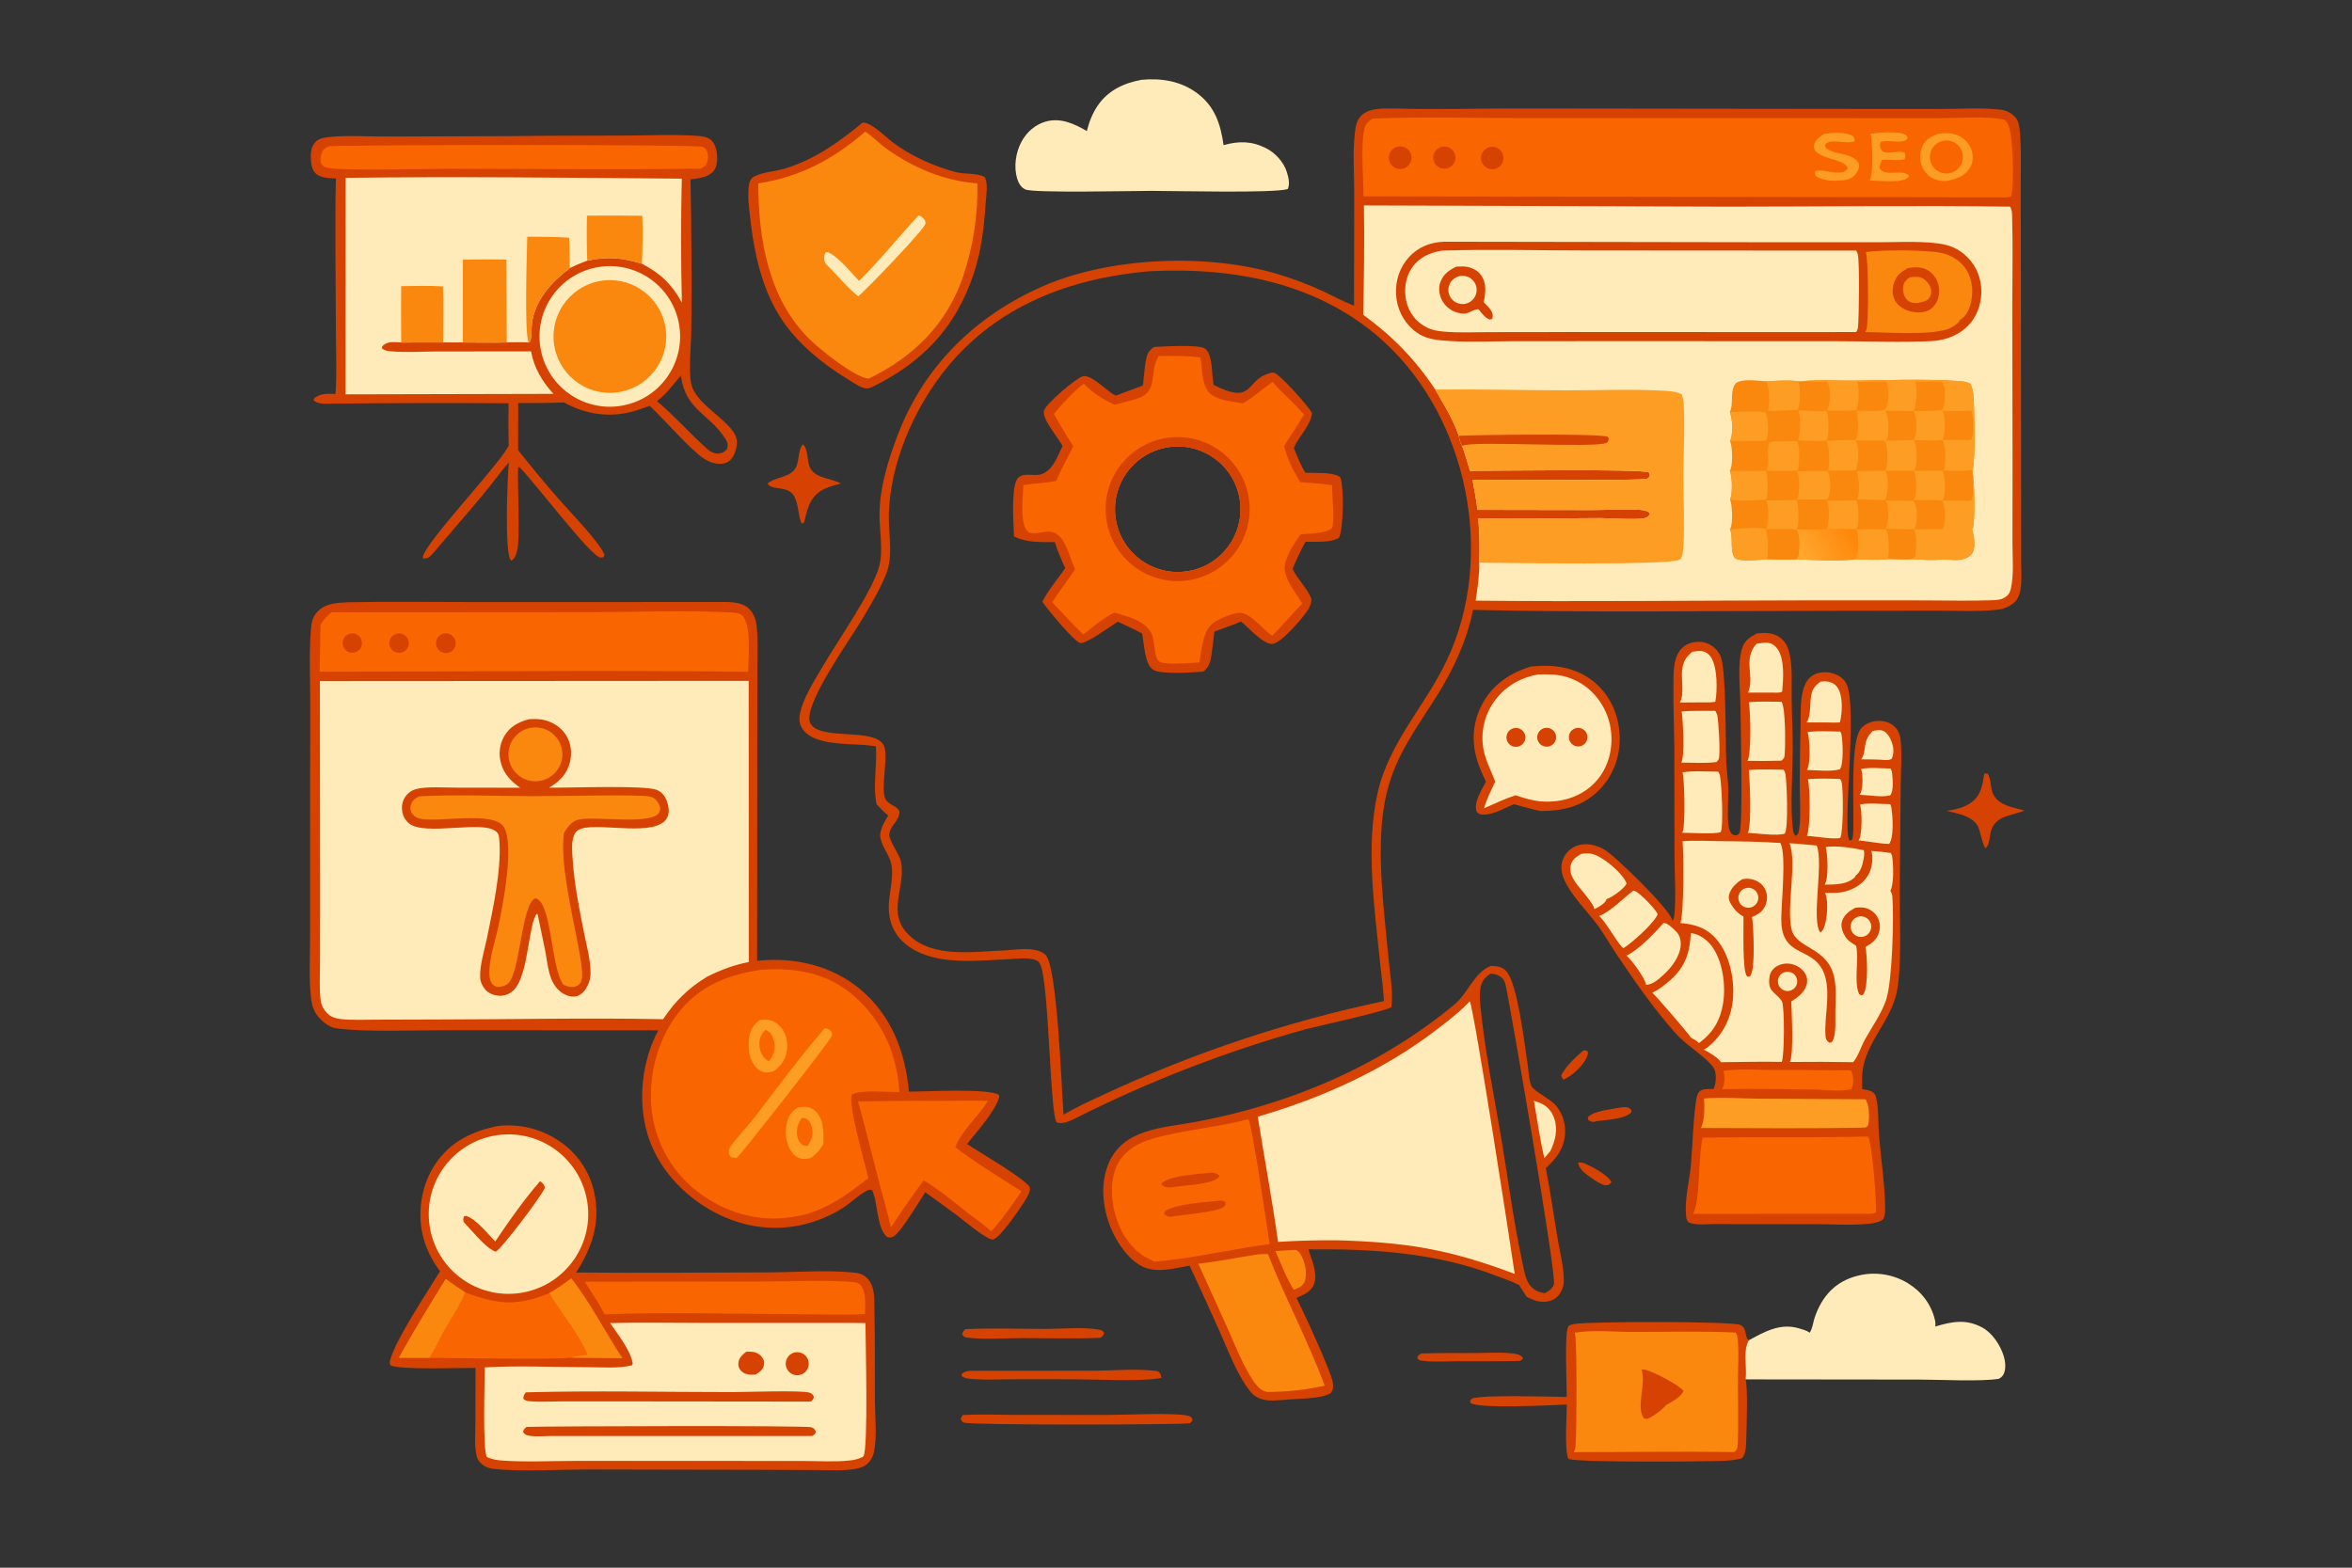 <?xml version="1.0" encoding="utf-8" ?>
<svg xmlns="http://www.w3.org/2000/svg" xmlns:xlink="http://www.w3.org/1999/xlink" width="1536" height="1024">
	<rect width="100%" height="100%" fill="#333333" stroke="none"/>
	<path fill="#D64202" d="M910.899 70.886C938.435 71.645 966.165 70.795 993.725 70.881L1195.24 71.118L1267.81 71.172C1280.42 71.177 1294.01 70.24 1306.52 71.628C1310.15 72.051 1313.51 73.751 1316 76.423C1318.77 79.367 1318.96 84.372 1319.25 88.234C1320.08 99.54 1319.62 111.169 1319.65 122.508L1319.76 184.705L1319.96 368.278C1319.95 375.469 1321.31 387.885 1315.81 393.185C1312.71 396.169 1308.67 397.793 1304.44 398.252C1291.32 399.678 1277.38 398.82 1264.15 398.852L1188.83 398.989C1113.25 399.091 1037.48 400.11 961.933 398.373C958.259 417.612 949.202 437.156 938.871 453.699C925.568 475.003 911.752 492.606 905.677 517.576C897.675 550.464 903.714 592.073 906.754 625.692C907.666 635.781 910.019 647.71 908.689 657.689C906.729 660.216 860.166 670.321 852.545 672.304C800.912 686.67 750.806 706.046 702.94 730.157C699.25 731.983 694.243 734.542 690.1 733.139C685.7 728.22 685.216 645.9 679.705 630.76C678.724 628.065 677.31 627.158 674.529 626.556C669.382 625.444 663.321 626.335 658.079 626.566C639.116 627.402 616.123 630.169 598.628 621.331C584.974 614.432 579.057 602.837 580.672 587.784C581.424 580.784 583.212 573.144 582.379 566.109C581.581 559.36 577.025 554.85 575.26 548.656C573.619 542.9 577.275 537.458 580.021 532.712C577.33 530.405 574.907 527.878 572.454 525.324C569.911 513.19 572.897 499.901 572.023 487.481C559.584 485.431 545.23 487.044 533.352 482.759C528.766 481.105 524.792 478.4 522.807 473.752C518.838 464.455 531.949 444.52 536.583 436.49C546.476 419.347 569.455 386.986 574.104 370.134C576.98 359.709 574.326 346.872 574.372 336.065C574.449 318.245 580.338 299.409 586.74 282.944C604.07 238.368 637.643 205.993 681.116 186.938C725.156 167.635 789.872 165.148 835.806 179.459C845.275 182.409 854.839 185.965 863.837 190.148C870.368 193.184 876.732 196.763 883.455 199.344L884.257 199.648L884.399 126.113C884.392 113.196 883.3 99.188 884.876 86.417C885.34 82.661 885.975 78.561 888.744 75.782C894.481 70.026 903.44 71.02 910.899 70.886ZM694.549 728.066C702.998 723.112 711.882 719.101 720.753 714.979C779.24 687.711 840.652 667.216 903.792 653.895C903.38 645.174 902.046 636.498 901.165 627.813C897.598 592.69 891.807 553.004 899.602 518.18C907.066 484.834 930.606 461.387 944.832 431.358C976.924 363.616 958.787 273.135 903.428 222.877C861.543 184.851 806.184 174.382 751.288 177.161C750.376 177.207 749.455 177.231 748.548 177.34C698.381 182.113 651.794 199.664 618.854 239.573C597.165 265.849 580.483 303.715 580.467 338.175C580.462 349.894 583.243 363.302 578.889 374.463C574.735 385.112 568.133 395.988 562.232 405.762C554.53 418.522 526.685 457.551 528.616 470.58C528.911 472.576 530.151 474.205 531.783 475.327C542.807 482.904 574.854 475.378 577.807 488.699C579.727 497.362 574.965 515.675 578.35 522.084C579.091 523.486 580.552 524.499 581.85 525.334C584.14 526.807 586.092 527.404 587.398 529.978C587.593 535.954 581.41 539.035 580.791 544.772C580.329 549.052 587.566 557.923 588.512 563.343C591.468 580.272 578.483 596.45 593.887 611.058C609.406 625.776 635.058 621.608 654.509 620.882C662.599 620.58 676.294 617.689 682.784 623.699C690.514 630.857 693.322 712.289 694.549 728.066Z"/>
	<path fill="#D64202" d="M753.637 226.637C759.563 226.334 783.263 224.814 787.08 227.779C792.06 231.647 791.24 244.642 792.424 250.568L792.597 251.414C818.336 264.594 813.448 249.089 827.653 244.238C828.805 243.844 830.691 243.203 831.865 243.408C835.592 244.056 854.867 265.764 856.804 269.755C856.264 277.488 848.432 284.776 845.287 291.858L844.96 292.611C847.232 298.108 849.33 303.725 852.467 308.799C858.565 309.06 868.828 308.266 874.196 311.006C875.222 311.53 875.362 311.951 875.697 313.074C877.591 319.415 877.429 345.765 874.385 351.308C868.88 354.703 858.959 353.708 852.561 353.884C849.467 359.558 846.598 365.553 844.142 371.532C847.375 378.581 854.038 384.432 856.435 391.359C856.396 394.384 855.153 396.989 853.464 399.437C850.073 404.353 836.675 420.085 831.033 420.596C825.058 421.138 815.083 409.614 810.486 405.978C804.775 408.415 798.875 410.433 793.043 412.558C792.447 417.713 791.896 422.898 791.127 428.03C790.462 432.465 789.523 435.941 785.757 438.693C778.854 439.237 758.479 440.689 753.254 437.572C747.431 434.098 747.177 420.107 745.861 413.791C740.674 410.993 735.345 408.549 729.993 406.09C725.723 408.662 709.279 420.863 705.443 419.991C701.345 419.06 683.743 397.526 680.696 393.07C684.494 385.461 690.805 378.149 695.672 371.12C693.079 365.502 690.711 360.011 688.849 354.102C679.686 354.05 670.635 354.606 662.232 350.411C661.884 342.151 660.317 320.238 663.965 313.468C667.062 307.72 674.898 311.463 680.11 309.739C687.741 307.214 690.691 297.886 693.95 291.243C690.721 285.991 686.716 281.032 683.761 275.656C682.73 273.781 681.083 270.144 681.826 268.05C683.483 263.379 702.046 247.653 706.779 245.891C712.219 243.865 722.698 255.344 727.892 258.028L728.643 258.409L746.36 251.822C747.067 246.536 747.296 240.986 748.24 235.765C749.018 231.467 749.902 229.182 753.637 226.637ZM773.633 373.388C796.08 370.911 812.296 350.741 809.899 328.281C807.502 305.82 787.395 289.528 764.931 291.846C742.354 294.175 725.966 314.41 728.376 336.985C730.785 359.559 751.073 375.878 773.633 373.388Z"/>
	<path fill="#F96500" d="M756.704 232.52C765.763 232.544 774.932 232.231 783.921 233.468C785.313 240.412 784.476 249.182 788.71 255.208C793.291 261.729 804.61 262.184 811.777 263.439C818.469 259.491 824.731 253.94 831.075 249.38C837.334 257.112 845.297 263.143 851.569 270.826C847.49 277.737 842.944 284.433 838.609 291.19C840.657 299.786 844.537 307.473 849.119 314.954C856.064 315.445 863.023 315.829 869.904 316.929C869.87 322.075 871.715 341.552 869.843 344.902C865.739 348.872 854.863 348.287 849.343 349.075C845.828 353.746 841.154 361.303 839.547 366.903C836.71 376.786 845.805 386.026 850.394 394.188C843.82 401.156 837.564 408.414 830.9 415.299C825.06 411.557 817.814 401.767 811.221 400.428C806.846 399.539 797.216 403.801 793.491 406.149C785.033 411.48 785.091 423.758 783.138 432.747C776.746 432.893 763.598 434.485 757.907 432.556C753.164 430.948 754.524 418.227 751.875 413.454C747.282 405.181 736.167 402.678 727.795 400.083C720.446 403.686 713.847 409.402 707.49 414.479C700.456 407.811 693.937 400.418 687.206 393.433C691.764 386.012 697.385 379.095 702.131 371.748C699.002 365.573 696.848 355.165 692.088 350.477C686.013 344.493 681.081 348.691 674.176 348.305C672.698 348.222 671.646 347.747 670.676 346.623C665.876 341.062 668.127 324.095 668.313 316.826C675.499 315.759 682.747 315.496 689.891 314.067C692.917 306.28 697.359 299.061 700.89 291.482C696.42 284.635 692.383 277.446 688.199 270.417C694.069 263.426 700.444 256.17 707.735 250.657C713.716 256.704 720.183 260.799 727.803 264.389C732.404 263.214 737.04 262.074 741.593 260.724C757.267 256.075 750.008 244.221 756.438 232.956C756.523 232.808 756.616 232.665 756.704 232.52ZM773.633 373.388C796.08 370.911 812.296 350.741 809.899 328.281C807.502 305.82 787.395 289.528 764.931 291.846C742.354 294.175 725.966 314.41 728.376 336.985C730.785 359.559 751.073 375.878 773.633 373.388Z"/>
	<path fill="#D64202" d="M766.444 285.563C792.281 284.121 814.426 303.835 815.992 329.671C817.559 355.507 797.958 377.753 772.137 379.445C746.137 381.149 723.709 361.379 722.132 335.365C720.554 309.351 740.428 287.014 766.444 285.563ZM773.633 373.388C796.08 370.911 812.296 350.741 809.899 328.281C807.502 305.82 787.395 289.528 764.931 291.846C742.354 294.175 725.966 314.41 728.376 336.985C730.785 359.559 751.073 375.878 773.633 373.388Z"/>
	<path fill="#FEEBB9" d="M890.713 134.194L1127.55 134.977C1189.22 134.989 1251.03 134.081 1312.69 134.985C1313.94 137 1313.96 138.737 1314.03 141.056C1314.62 160.685 1314.15 180.482 1314.15 200.129L1314.31 303.117L1314.26 354.381C1314.24 364.055 1315.34 375.147 1313.19 384.565C1312.53 387.442 1311.4 389.018 1308.82 390.52C1306.35 391.96 1303.03 392.002 1300.25 392.103C1285.88 392.622 1271.35 392.191 1256.96 392.171L1176.63 392.16C1105.66 392.276 1034.64 393.059 963.684 392.347C964.984 384.109 966.139 375.867 966.069 367.505C966.33 357.841 966.381 348.138 965.291 338.52C991.681 339.239 1018.29 338.46 1044.7 338.424C1052.24 338.414 1067.08 339.69 1073.68 338.513C1075.71 338.15 1076.3 337.49 1077.54 335.939L1077.11 334.735C1075.16 333.486 1073.18 333.186 1070.9 333.032C1060.52 332.33 1049.6 333.187 1039.16 333.168L964.871 333.037C964.126 326.439 962.832 319.924 961.633 313.397C974.766 313.138 1072.23 314.255 1075.74 312.678C1077.03 312.096 1077.05 311.381 1077.52 310.143L1076.77 308.54C1072.09 306.185 973.596 307.546 959.932 307.531C958.453 302.02 956.764 296.649 954.899 291.257C953.603 289.734 953.194 286.633 952.654 284.67C949.173 274.076 942.805 264.131 937.319 254.46C924.085 234.573 909.459 219.636 890.231 205.576C890.764 181.847 891.129 157.922 890.713 134.194Z"/>
	<path fill="#FE9D24" d="M937.319 254.46C965.672 254.123 994.076 254.929 1022.44 254.979C1043.8 255.018 1065.72 254.014 1087.01 255.267C1090.72 255.485 1094.83 255.822 1098.19 257.52C1099.21 259.792 1099.45 262.058 1099.59 264.516C1100.4 279.62 1099.39 295.197 1099.34 310.348C1099.3 325.777 1100.23 341.574 1099.39 356.942C1099.25 359.527 1098.93 361.987 1098 364.42C1097.71 365.194 1097.14 365.4 1096.41 365.723C1088.37 369.295 983.621 367.767 966.069 367.505C966.33 357.841 966.381 348.138 965.291 338.52C991.681 339.239 1018.29 338.46 1044.7 338.424C1052.24 338.414 1067.08 339.69 1073.68 338.513C1075.71 338.15 1076.3 337.49 1077.54 335.939L1077.11 334.735C1075.16 333.486 1073.18 333.186 1070.9 333.032C1060.52 332.33 1049.6 333.187 1039.16 333.168L964.871 333.037C964.126 326.439 962.832 319.924 961.633 313.397C974.766 313.138 1072.23 314.255 1075.74 312.678C1077.03 312.096 1077.05 311.381 1077.52 310.143L1076.77 308.54C1072.09 306.185 973.596 307.546 959.932 307.531C958.453 302.02 956.764 296.649 954.899 291.257C953.603 289.734 953.194 286.633 952.654 284.67C949.173 274.076 942.805 264.131 937.319 254.46Z"/>
	<path fill="#D64202" d="M952.654 284.67C963.345 284.037 1044.26 283.01 1049.93 285.304L1050.71 286.558C1050.32 287.783 1050.3 288.649 1049.05 289.277C1041.84 292.9 959.836 287.61 954.899 291.257C953.603 289.734 953.194 286.633 952.654 284.67Z"/>
	<path fill="#D64202" d="M943.022 157.887L1157.63 158.234L1226 158.245C1238.46 158.246 1251.45 157.445 1263.82 158.793C1271.33 159.61 1276.89 161.201 1282.75 166.077C1289.22 171.5 1293.22 179.304 1293.85 187.719C1294.52 195.902 1292.06 205.011 1286.62 211.262C1280.19 218.633 1271.66 222.029 1262.11 222.776C1241.89 223.81 1221.25 222.895 1200.97 222.883L1080.09 222.828L989.66 222.855C973.846 222.857 957.275 223.861 941.537 222.343C934.25 221.64 928.82 220.391 923.096 215.578C916.346 209.793 912.244 201.507 911.736 192.63C911.14 183.583 913.983 174.731 920.108 167.998C926.221 161.279 934.087 158.27 943.022 157.887Z"/>
	<path fill="#FEEBB9" d="M941.583 163.705C972.502 162.707 1003.69 163.58 1034.64 163.59L1212.2 163.697C1212.71 164.491 1213.06 165.262 1213.27 166.189C1214.51 171.776 1214.03 206.834 1213.41 213.481C1213.29 214.763 1212.87 215.79 1212.2 216.882L1190.06 216.918L1023.52 216.887L972.342 216.953C962.453 216.972 952.285 217.472 942.441 216.573C937.161 216.09 932.84 214.986 928.439 211.901C922.745 207.912 919.201 201.885 918.069 195.059C916.89 187.947 918.176 180.289 922.451 174.385C927.182 167.851 933.861 165.021 941.583 163.705Z"/>
	<path fill="#D64202" d="M951.057 174.176C953.192 174.069 955.473 173.919 957.591 174.228C961.208 174.756 964.997 176.639 967.157 179.635C971.067 185.059 970.141 191.334 968.983 197.452C970.72 199.238 972.998 201.332 974.15 203.534C974.986 205.131 975 206.592 974.52 208.272L973 208.724C970.312 207.902 968.794 205.807 966.97 203.785C966.588 203.231 965.812 201.914 964.958 202C960.165 202.481 958.978 206.602 950.901 203.943C946.809 202.597 943.205 199.407 941.4 195.477C939.771 191.931 939.312 187.808 940.738 184.105C942.72 178.958 946.282 176.508 951.057 174.176Z"/>
	<path fill="#FEEBB9" d="M952.4 180.536C955.616 179.551 959.113 180.392 961.53 182.732C963.947 185.071 964.902 188.54 964.023 191.787C963.144 195.035 960.571 197.548 957.304 198.349C952.447 199.539 947.524 196.648 946.197 191.826C944.869 187.004 947.618 182 952.4 180.536Z"/>
	<path fill="#FA870E" d="M1218.48 164.662C1228.29 163.069 1258.36 163.147 1267.79 165.19C1274.55 166.654 1280.71 170.549 1284.36 176.501C1288.28 182.905 1288.83 191.303 1286.96 198.469C1285.86 202.71 1283.58 206.931 1279.72 209.204L1279.28 210.318C1276.96 212.449 1274.79 214.031 1271.77 215.026C1259.05 219.2 1232.42 217.024 1218.05 216.899C1218.39 216.326 1218.63 216.005 1218.86 215.4C1220.41 211.156 1220.3 169.286 1218.48 164.662Z"/>
	<path fill="#D64202" d="M1245.72 175.167C1250.49 174.384 1255.32 174.083 1259.54 176.892C1263.18 179.322 1265.46 183.041 1266.15 187.373C1266.81 191.546 1266.07 195.893 1263.46 199.3C1261.07 202.414 1258.63 203.445 1254.88 204.01C1252.99 204.126 1251.27 204.122 1249.39 203.792C1245.08 203.033 1240.39 200.837 1237.99 197.048C1235.9 193.751 1235.61 189.87 1236.51 186.152C1237.92 180.331 1240.91 178.109 1245.72 175.167Z"/>
	<path fill="#FA870E" d="M1247.14 181.168C1250.41 180.767 1253.36 180.267 1256.28 182.208C1258.54 183.708 1260.65 186.459 1261.11 189.173C1261.43 191.096 1261.06 193.06 1259.9 194.649C1258.46 196.627 1256.43 197.005 1254.16 197.475C1252.96 198.05 1251.23 198.056 1249.92 197.894C1247.74 197.624 1246 196.759 1244.68 194.975C1243.08 192.803 1242.49 189.578 1242.93 186.941C1243.41 184.108 1244.95 182.839 1247.14 181.168Z"/>
	<path fill="#FA870E" d="M1177.36 248.938C1188.23 247.839 1199.69 248.744 1210.65 248.612C1231.55 248.36 1255.78 247.471 1276.51 248.738C1279.61 248.927 1284.13 248.952 1286.78 250.707C1288.08 253.194 1288.51 255.679 1288.77 258.448C1289.45 265.455 1290.07 300.851 1288.37 306.075C1288.28 306.368 1288.17 306.657 1288.06 306.948L1288.05 308.307C1289.48 311.387 1289.9 340.842 1288.45 344.635C1288.19 345.312 1288.2 345.253 1287.87 345.763C1289.11 349.645 1290.25 356.703 1288.43 360.478C1287.31 362.797 1285.24 364.204 1282.84 364.992C1278.67 366.361 1273.11 365.563 1268.8 365.369C1262.53 366.136 1255.65 365.559 1249.35 365.338C1243.9 365.718 1238.33 365.38 1232.88 365.289C1225.86 365.945 1218.45 365.482 1211.41 365.312C1200.08 366.681 1184.76 365.782 1173.19 365.32C1166.81 365.668 1160.4 365.409 1154.02 365.308C1148.23 365.496 1138.34 367.217 1133.2 364.776C1129.43 359.929 1132.08 351.898 1129.92 346.175C1129.86 346.021 1129.8 345.87 1129.73 345.717C1129.87 345.454 1130.02 345.196 1130.14 344.927C1131.76 341.502 1131.29 329.848 1129.83 326.28C1129.92 326.054 1130.02 325.83 1130.1 325.601C1131.45 321.921 1131.35 311.202 1129.65 307.625C1129.91 307.096 1130.13 306.713 1130.31 306.162C1131.57 302.172 1131.5 291.811 1129.74 287.981C1129.98 287.521 1130.23 287.098 1130.39 286.605C1131.76 282.384 1131.45 273.209 1129.66 269.196C1132.48 263.632 1129.25 254.935 1133.9 250.055C1138.79 247.142 1147.77 248.795 1153.33 249.056C1160 248.805 1167.48 248.085 1174.1 249.028L1177.36 248.938Z"/>
	<path fill="#FE9D24" d="M1177.36 248.938C1188.23 247.839 1199.69 248.744 1210.65 248.612C1231.55 248.36 1255.78 247.471 1276.51 248.738C1279.61 248.927 1284.13 248.952 1286.78 250.707C1288.08 253.194 1288.51 255.679 1288.77 258.448C1289.45 265.455 1290.07 300.851 1288.37 306.075C1288.28 306.368 1288.17 306.657 1288.06 306.948L1288.05 308.307C1288.17 313.028 1289.63 323.192 1287.23 327.159L1268.47 327.03C1262.58 326.168 1255.82 326.695 1249.82 326.607C1250.29 325.838 1250.61 325.308 1250.83 324.424C1251.76 320.597 1251.83 310.993 1249.75 307.541C1243.51 307.351 1237.26 307.449 1231.01 307.493C1231.28 307.024 1231.55 306.618 1231.73 306.109C1232.94 302.624 1232.84 291.079 1231.03 287.766L1211.65 287.731C1211.99 288.248 1212.31 288.78 1212.54 289.366C1214.28 293.945 1213.61 302.753 1211.89 307.295L1193.17 307.432C1193.96 308.641 1194.43 309.905 1194.72 311.317C1195.58 315.485 1195.65 322.66 1193.34 326.293L1173.29 326.226C1173.75 325.464 1174.07 324.918 1174.29 324.049C1175.21 320.381 1175.39 311.165 1173.59 307.842L1193.66 307.625C1193.79 307.346 1194.02 306.918 1194.11 306.598C1195.06 303.225 1194.72 291.173 1192.82 288.148C1199.09 287.522 1205.33 287.424 1211.62 287.325C1211.89 286.862 1212.19 286.409 1212.38 285.901C1213.69 282.342 1213.85 271.509 1212.22 268.012C1205.83 268.396 1199.37 268.234 1192.97 268.238C1193.54 267.384 1193.94 266.54 1194.22 265.544C1195.34 261.499 1195.42 252.944 1193.35 249.288C1188 249.341 1182.71 249.346 1177.36 248.938Z"/>
	<path fill="#FA870E" d="M1249.71 287.385C1255.72 287.462 1262.55 288.11 1268.48 287.34C1270.74 290.758 1270.59 301.65 1269.83 305.618C1269.7 306.342 1269.43 306.8 1269.08 307.436C1275.2 307.479 1282.03 308.004 1288.06 306.948L1288.05 308.307C1288.17 313.028 1289.63 323.192 1287.23 327.159L1268.47 327.03C1262.58 326.168 1255.82 326.695 1249.82 326.607C1250.29 325.838 1250.61 325.308 1250.83 324.424C1251.76 320.597 1251.83 310.993 1249.75 307.541C1250.44 306.504 1250.95 305.42 1251.18 304.189C1251.95 300.14 1252.05 290.89 1249.71 287.385Z"/>
	<path fill="#FE9D24" d="M1249.75 307.541L1268.47 307.481C1270.56 310.934 1270.44 320.966 1269.49 324.806C1269.27 325.703 1268.94 326.248 1268.47 327.03C1262.58 326.168 1255.82 326.695 1249.82 326.607C1250.29 325.838 1250.61 325.308 1250.83 324.424C1251.76 320.597 1251.83 310.993 1249.75 307.541Z"/>
	<path fill="#FA870E" d="M1250.54 249.305C1256.35 249.302 1262.3 249.014 1268.09 249.311C1270.92 252.631 1270.13 259.625 1269.74 263.998C1269.62 265.338 1269.27 266.307 1268.65 267.495C1268.58 267.622 1268.52 267.752 1268.46 267.88C1262.17 268.425 1255.98 268.554 1249.67 268.519C1251.47 265.59 1252.11 253.971 1251.21 250.711C1250.99 249.911 1250.93 249.9 1250.54 249.305Z"/>
	<path fill="#FA870E" d="M1268.42 268.363C1274.72 268.425 1281.09 268.694 1287.37 268.194C1288.81 271.878 1289.15 282.481 1287.79 286.148C1287.62 286.588 1287.33 287.015 1287.09 287.407L1268.48 287.34C1270.48 283.944 1270.39 274.578 1269.47 270.803C1269.23 269.849 1268.9 269.213 1268.42 268.363Z"/>
	<path fill="#FA870E" d="M1231.13 268.22C1237.31 268.252 1243.49 268.351 1249.67 268.519C1251.92 272.078 1251.75 281.001 1250.75 285.062C1250.53 285.989 1250.19 286.57 1249.71 287.385L1231.64 287.961C1232.12 287.156 1232.46 286.377 1232.66 285.455C1233.62 281.015 1233.62 272.097 1231.13 268.22Z"/>
	<path fill="#FA870E" d="M1212.98 249.435C1219.2 249.195 1225.47 249.278 1231.71 249.217C1232.15 249.968 1232.45 250.493 1232.65 251.349C1233.59 255.373 1233.45 263.965 1231.2 267.443C1226.51 269.218 1217.05 268.167 1211.8 268.252C1211.88 268.121 1211.97 267.993 1212.05 267.859C1214.35 263.967 1214.2 253.751 1212.98 249.435Z"/>
	<path fill="#FE9D24" d="M1288.05 308.307C1289.48 311.387 1289.9 340.842 1288.45 344.635C1288.19 345.312 1288.2 345.253 1287.87 345.763C1289.11 349.645 1290.25 356.703 1288.43 360.478C1287.31 362.797 1285.24 364.204 1282.84 364.992C1278.67 366.361 1273.11 365.563 1268.8 365.369C1262.53 366.136 1255.65 365.559 1249.35 365.338L1250.73 363.383C1251.22 358.71 1252.33 349.894 1249.8 345.741C1243.65 345.784 1237.53 345.558 1231.38 345.275C1231.79 344.538 1232.08 343.997 1232.27 343.169C1233.19 339.145 1233.79 330.602 1231.66 326.982L1249.72 327.134C1250.29 327.958 1250.69 328.772 1250.97 329.739C1252.17 333.873 1252.22 341.978 1250.13 345.772L1268.43 345.726C1268.93 344.964 1269.26 344.437 1269.5 343.549C1270.48 339.861 1270.48 330.33 1268.47 327.03L1287.23 327.159C1289.63 323.192 1288.17 313.028 1288.05 308.307Z"/>
	<defs>
		<linearGradient id="gradient_0" gradientUnits="userSpaceOnUse" x1="1210.587" y1="345.433" x2="1176.663" y2="364.99">
			<stop offset="0" stop-color="#FF8508"/>
			<stop offset="1" stop-color="#FFA82F"/>
		</linearGradient>
	</defs>
	<path fill="url(#gradient_0)" d="M1192.85 345.548C1199.07 345.606 1205.97 345.063 1212.11 345.823C1213.96 349.489 1213.77 359.171 1212.63 363.055C1212.35 363.993 1211.97 364.525 1211.41 365.312C1200.08 366.681 1184.76 365.782 1173.19 365.32C1173.87 364.364 1174.32 363.664 1174.49 362.473C1175.08 358.449 1175.62 349.253 1173.21 345.842C1179.66 345.765 1186.45 346.136 1192.85 345.548Z"/>
	<path fill="#FE9D24" d="M1153.33 249.056C1160 248.805 1167.48 248.085 1174.1 249.028C1176.17 252.75 1175.65 262.683 1174.45 266.752C1174.33 267.153 1174.09 267.649 1173.93 268.011C1180.23 268.405 1186.45 268.628 1192.77 268.577C1194.39 271.733 1194.42 283.516 1193.2 286.805C1193.07 287.17 1192.77 287.622 1192.58 287.933C1186.46 287.948 1180.35 287.995 1174.24 287.654C1175.86 284.074 1175.98 272.653 1174.74 269.002C1174.6 268.576 1174.33 268.138 1174.11 267.756C1167.64 268.073 1161.17 268.33 1154.69 268.528C1154.72 268.397 1154.75 268.268 1154.77 268.137C1155.56 263.339 1155.98 252.922 1153.33 249.056Z"/>
	<path fill="#FE9D24" d="M1129.73 345.717C1136.24 345.562 1147.2 343.696 1153.27 345.667C1154.73 349.673 1155.23 361.277 1154.02 365.308C1148.23 365.496 1138.34 367.217 1133.2 364.776C1129.43 359.929 1132.08 351.898 1129.92 346.175C1129.86 346.021 1129.8 345.87 1129.73 345.717Z"/>
	<path fill="#FE9D24" d="M1129.66 269.196C1133.9 269.167 1150.76 268.009 1153.38 269.661L1153.58 270.832C1154.57 274.583 1155.36 283.605 1153.48 287.131C1153.34 287.403 1153.17 287.66 1153.01 287.925L1129.74 287.981C1129.98 287.521 1130.23 287.098 1130.39 286.605C1131.76 282.384 1131.45 273.209 1129.66 269.196Z"/>
	<path fill="#FE9D24" d="M1129.65 307.625L1153.15 307.577C1154.64 310.9 1154.76 322.663 1153.34 325.892C1153.26 326.069 1153.15 326.227 1153.05 326.395C1145.79 326.541 1136.9 327.748 1129.83 326.28C1129.92 326.054 1130.02 325.83 1130.1 325.601C1131.45 321.921 1131.35 311.202 1129.65 307.625Z"/>
	<path fill="#FA870E" d="M1153.27 345.667C1159.77 345.671 1166.77 345.155 1173.21 345.842C1175.62 349.253 1175.08 358.449 1174.49 362.473C1174.32 363.664 1173.87 364.364 1173.19 365.32C1166.81 365.668 1160.4 365.409 1154.02 365.308C1155.23 361.277 1154.73 349.673 1153.27 345.667Z"/>
	<path fill="#FE9D24" d="M1212.11 345.823C1218.61 345.759 1225.14 345.581 1231.65 345.658C1233.63 349.16 1233.89 361.419 1232.88 365.289C1225.86 365.945 1218.45 365.482 1211.41 365.312C1211.97 364.525 1212.35 363.993 1212.63 363.055C1213.77 359.171 1213.96 349.489 1212.11 345.823Z"/>
	<path fill="#FE9D24" d="M1153.17 326.881C1159.81 326.877 1166.42 326.847 1173.05 326.465C1174.79 329.524 1174.87 341.005 1173.86 344.39C1173.69 344.963 1173.49 345.287 1173.21 345.842C1166.77 345.155 1159.77 345.671 1153.27 345.667C1155.05 342.104 1155.37 331.88 1153.93 328.207C1153.74 327.719 1153.45 327.324 1153.17 326.881Z"/>
	<path fill="#FE9D24" d="M1193.04 327.058L1212.23 326.891C1213.85 330.366 1214.2 340.812 1212.88 344.385C1212.66 344.972 1212.44 345.263 1212.11 345.823C1205.97 345.063 1199.07 345.606 1192.85 345.548C1194.64 342.334 1194.81 331.725 1193.65 328.277C1193.52 327.879 1193.23 327.406 1193.04 327.058Z"/>
	<path fill="#FE9D24" d="M1212.44 307.687L1231.01 307.493C1231.45 308.186 1231.82 308.907 1232.05 309.695C1233.31 313.936 1233.16 322.738 1230.94 326.597C1224.85 326.521 1218.77 326.487 1212.7 325.989C1212.81 325.748 1212.93 325.511 1213.03 325.267C1214.68 321.33 1214.14 311.488 1212.44 307.687Z"/>
	<path fill="#FE9D24" d="M1157.5 288.445L1173.45 288.053C1175.9 292.081 1174.97 302.168 1174.27 306.82C1172.88 307.817 1170.78 307.496 1169.06 307.533L1153.65 307.508C1156.35 302.188 1153.24 294.952 1155.46 289.249L1157.5 288.445Z"/>
	<path fill="#F96500" d="M896.508 77.454C929.535 76.115 962.976 77.168 996.041 77.16L1184.15 77.181L1266.09 77.204C1277.1 77.208 1299.53 75.637 1309.3 78.311C1310.19 79.312 1310.94 80.425 1311.54 81.623C1314.67 88.026 1315.6 121.567 1313.3 128.233C1310.97 129.363 1308.1 128.949 1305.56 128.894L890.414 128.227C890.46 116.523 888.506 94.707 891.014 84.345C891.877 80.781 893.433 79.298 896.508 77.454Z"/>
	<path fill="#FE9D24" d="M1265.59 87.395C1270.45 86.767 1275.17 86.517 1279.62 88.902C1283.54 91 1286.54 94.446 1287.75 98.759C1288.78 102.44 1288.39 106.438 1286.41 109.736C1283.71 114.221 1279.28 116.31 1274.38 117.496C1271.07 118.58 1267.47 118.425 1264.18 117.311C1260.07 115.922 1257.16 112.959 1255.37 109.062C1253.52 104.916 1253.46 100.19 1255.21 96.001C1257.28 91.029 1260.95 89.328 1265.59 87.395Z"/>
	<path fill="#F96500" d="M1267.35 92.443C1272.96 90.344 1279.2 93.224 1281.25 98.852C1283.29 104.48 1280.35 110.695 1274.71 112.685C1269.14 114.649 1263.03 111.758 1261.01 106.206C1258.99 100.655 1261.82 94.514 1267.35 92.443Z"/>
	<path fill="#FE9D24" d="M1191.47 87.395C1197.08 86.575 1205.05 86.076 1210.07 88.836C1211.1 90.333 1211.29 90.398 1211.17 92.301C1207.69 93.75 1200.91 92.281 1196.93 92.433C1194.66 92.52 1193.34 92.844 1191.83 94.539L1192.21 96.322C1196.19 100.322 1204.81 99.962 1209.89 102.873C1212.15 104.167 1213.49 105.338 1214.2 107.88C1214.08 110.526 1213.04 112.455 1211.26 114.405C1208.48 117.455 1205.15 117.639 1201.31 117.908C1196.81 118.411 1189.75 117.763 1186 115.115C1185.21 113.569 1184.91 113.458 1185.37 111.716C1190.53 110.41 1196.57 113.33 1202 112.66C1204.44 112.36 1205.41 111.658 1206.86 109.875C1204.21 103.425 1190.03 104.758 1185.04 97.894C1184.84 97.023 1184.4 95.899 1184.61 95.033C1185.52 91.153 1188.33 89.389 1191.47 87.395Z"/>
	<path fill="#FE9D24" d="M1221.62 87.394C1226.99 86.6 1239.08 85.519 1243.82 87.731C1245.21 88.385 1245.26 88.819 1245.79 90.17C1243.79 94.88 1232.5 90.568 1228.12 92.926C1227.86 93.927 1227.63 94.707 1227.79 95.746C1229 103.496 1239.64 96.966 1244.06 99.989C1244.52 101.884 1244.31 102.322 1243.77 104.136C1239.94 104.937 1235.25 104.349 1231.31 104.282L1228.95 104.502C1228.17 106.201 1227.69 107.686 1227.39 109.532C1230.41 116.157 1241.8 110.092 1246.58 114.514C1246.44 115.541 1246.63 115.225 1245.9 116.008C1242.29 119.852 1226.39 117.954 1220.94 117.924C1223.67 113.288 1222.81 92.802 1221.62 87.394Z"/>
	<path fill="#D64202" d="M912.859 95.758C916.83 94.909 920.744 97.413 921.64 101.374C922.536 105.336 920.08 109.281 916.131 110.225C913.534 110.845 910.804 110.021 908.983 108.067C907.163 106.113 906.534 103.33 907.336 100.783C908.138 98.235 910.248 96.316 912.859 95.758Z"/>
	<path fill="#D64202" d="M971.694 96.428C974.177 95.4 977.022 95.808 979.116 97.492C981.21 99.175 982.219 101.868 981.748 104.513C981.277 107.159 979.401 109.337 976.855 110.195C973.097 111.46 969.014 109.519 967.622 105.806C966.231 102.093 968.032 97.945 971.694 96.428Z"/>
	<path fill="#D64202" d="M939.807 96.563C942.153 95.305 945 95.435 947.221 96.903C949.442 98.371 950.679 100.939 950.442 103.591C950.206 106.243 948.534 108.551 946.088 109.602C942.525 111.134 938.388 109.586 936.704 106.091C935.021 102.597 936.389 98.396 939.807 96.563Z"/>
	<path fill="#D64202" d="M226.317 393.402C254.391 392.84 282.536 393.277 310.617 393.262L467.29 393.225C474.151 393.229 484.386 392.416 489.478 397.915C492.12 400.768 493.575 404.302 494.036 408.133C495.157 417.46 494.652 427.292 494.644 436.687L494.555 482.081L494.468 627.597C494.815 627.553 495.163 627.513 495.512 627.48C519.038 625.157 543.169 630.742 561.573 645.989C582.162 663.047 591.168 687.096 593.615 713.036C604.632 713.046 645.172 710.778 652.28 715.103L652.58 716.534C649.66 726.393 638.047 739.046 631.572 747.222C637.539 751.445 671.688 771.205 672.56 775.829C673.06 778.478 670.427 782.609 669.037 784.787C666.051 789.467 653.023 808.98 648.38 809.618C644.745 810.117 628.926 796.903 625.141 793.966C618.201 788.84 611.225 783.763 604.213 778.736C600.722 784.287 588.487 804.554 583.784 807.472C582.03 808.559 581.225 808.399 579.353 807.998C572.387 802.243 573.456 785.595 569.543 777.321C567.744 776.729 566.893 777.332 565.284 778.211C561.079 780.506 557.245 784.121 553.358 786.973C546.166 792.25 537.516 796.171 528.973 798.713C507.882 804.99 485.566 802.047 466.298 791.683C446.095 780.815 429.314 762.804 422.739 740.461C416.353 718.759 419.213 692.824 429.942 672.997L290.718 672.915C270.063 672.857 240.223 674.24 220.494 671.839C216.996 671.414 214.508 670.148 211.781 667.955C205.877 663.207 203.77 658.491 203.017 651.058C201.721 638.285 202.52 624.818 202.515 611.956L202.517 541.093L202.585 457.855C202.6 442.764 201.824 427.174 202.982 412.156C203.312 407.876 203.638 403.88 206.518 400.466C211.881 394.107 218.685 393.969 226.317 393.402Z"/>
	<path fill="#FEEBB9" d="M208.901 444.9L488.927 444.727L489.014 628.373C479.462 630.277 470.673 633.497 461.992 637.856C449.727 645.194 440.923 653.944 433.025 665.732C383.497 664.765 333.82 665.868 284.276 665.929L245.367 666.039C237.898 666.054 230.177 666.443 222.746 665.664C219.349 665.308 216.151 664.32 213.647 661.865C211.633 659.891 209.89 656.74 209.494 653.948C208.38 646.085 208.972 637.554 208.985 629.601L209.058 588.184L208.901 444.9Z"/>
	<path fill="#D64202" d="M345.512 469.788C348.787 469.575 351.927 469.537 355.151 470.259C361.03 471.575 366.433 475.072 369.659 480.209C372.98 485.498 373.695 492.029 372.168 498.03C370.191 505.796 365.226 510.511 358.578 514.519C371.12 514.665 421.042 512.769 428.906 515.937C431.936 517.158 434.306 519.962 435.406 522.995C436.664 526.464 437.479 530.9 435.611 534.277C428.59 546.973 392.549 537.358 379.94 541.194C377.408 541.964 375.866 543.196 374.85 545.705C372.937 550.429 373.675 556.582 374.006 561.56C375.065 577.522 378.11 592.749 381.214 608.389C382.933 617.049 385.653 626.554 385.667 635.361C385.672 638.493 384.963 641.38 383.559 644.18C382.109 647.071 379.887 649.732 376.673 650.666C373.626 651.553 369.978 650.417 367.393 648.736C357.944 642.587 357.996 630.413 355.957 620.552L351.141 597.34L350.657 596.831C345.012 602.9 345.393 635.911 335.946 646.222C333.569 648.816 330.435 650.332 326.902 650.434C323.774 650.524 319.978 649.32 317.687 647.161C315.559 645.157 313.736 641.722 313.586 638.758C313.178 630.696 316.299 621.041 317.94 613.116C321.779 594.565 327.318 569.089 326.209 550.312C326.111 548.647 326.021 545.973 325.156 544.505C319.011 534.072 276.831 547.24 266.535 537.344C263.884 534.797 262.576 531.608 262.499 527.964C262.421 524.343 263.719 521.053 266.317 518.495C268.393 516.45 270.734 515.493 273.563 515.01C280.894 513.759 289.275 514.468 296.722 514.475L339.73 514.544C333.825 510.396 329.361 505.961 327.265 498.837C325.445 492.836 326.172 486.351 329.275 480.902C332.912 474.61 338.699 471.519 345.512 469.788Z"/>
	<path fill="#FA870E" d="M273.823 520.155C298.208 518.859 323.243 519.994 347.7 520.041C371.419 520.087 395.444 519.078 419.115 519.817C421.351 519.887 424.044 520.033 426.143 520.853C428.272 521.686 430.391 524.823 430.986 526.962C431.413 528.498 431.044 530.049 430.065 531.293C424.12 538.856 388.084 532.894 377.613 535.413C373.313 536.447 370.735 540.318 368.418 543.762C363.927 569.612 382.895 628.856 379.861 640.103C379.392 641.843 378.352 643.282 376.699 644.048C373.678 645.447 370.907 644.409 368.048 643.28C361.205 634.867 360.472 603.98 354.659 591.898C353.517 589.525 352.292 587.599 349.722 586.716C340.333 589.951 339.853 636.381 331.489 642.699C329.788 643.984 326.629 644.979 324.495 644.552C320.713 643.797 319.71 639.757 319.579 636.422C319.201 626.762 323.236 615.411 325.275 605.952C328.244 592.177 336.199 551.835 329.031 540.181C322.383 529.374 285.621 537.65 273.673 534.597C271.583 534.063 269.589 532.545 268.646 530.584C267.764 528.749 267.891 526.726 268.667 524.88C269.725 522.365 271.414 521.227 273.823 520.155Z"/>
	<path fill="#FA870E" d="M344.673 475.835C349.831 474.317 355.401 475.24 359.794 478.342C364.187 481.444 366.922 486.385 367.218 491.756C367.674 500.038 362.29 507.515 354.292 509.706C344.979 512.258 335.349 506.828 332.71 497.537C330.072 488.245 335.409 478.562 344.673 475.835Z"/>
	<path fill="#F96500" d="M497.415 633.43C497.642 633.396 497.871 633.382 498.099 633.368C520.02 631.947 540.658 635.593 557.687 650.555C576.507 667.091 585.762 688.574 587.35 713.28C579.793 713.528 562.442 711.566 556.384 714.961C553.479 721.191 564.962 759.83 567.037 769.598C553.739 779.825 542.204 788.621 525.673 793.309C522.776 794.034 519.843 794.608 516.888 795.031C495.052 798.369 473.866 792.108 456.318 778.995C439.754 766.519 428.811 747.985 425.886 727.453C422.79 705.025 428.642 680.305 442.463 662.226C456.377 644.024 475.476 636.429 497.415 633.43Z"/>
	<path fill="#FE9D24" d="M538.433 671.759C539.036 671.729 539.093 671.694 539.777 671.846C541.48 672.225 542.474 673.157 543.376 674.565C543.342 675.225 543.46 675.911 543.274 676.545C542.326 679.763 486.71 750.592 481.3 756.213C479.839 756.385 478.906 756.227 477.5 755.9C476.391 754.684 476.007 754.422 475.925 752.78C475.859 751.452 476.189 750.324 476.919 749.209C481.244 742.593 487.588 736.582 492.449 730.235C507.48 710.613 522.309 690.498 538.433 671.759Z"/>
	<path fill="#FE9D24" d="M496.385 666.178C498.135 666.101 500.038 665.943 501.776 666.147C505.22 666.551 508.695 669.213 510.692 671.94C513.741 676.102 514.678 681.64 513.817 686.665C512.819 692.487 509.93 696.373 505.207 699.763C503.585 700.173 501.793 700.698 500.102 700.524C496.865 700.189 494.15 698.186 492.363 695.545C488.855 690.36 488.255 682.77 489.38 676.765C490.288 671.916 492.38 668.99 496.385 666.178Z"/>
	<path fill="#F96500" d="M499.755 672.693C500.719 673.08 501.577 673.485 502.367 674.178C504.484 676.037 505.697 679.534 505.859 682.287C506.123 686.778 504.912 690.024 501.885 693.293C501.282 692.839 500.684 692.384 500.115 691.887C497.586 689.681 496.13 686.26 495.943 682.914C495.699 678.557 496.958 675.862 499.755 672.693Z"/>
	<path fill="#FE9D24" d="M520.96 723.413C522.479 723.149 524.015 722.927 525.56 722.964C528.628 723.036 531.401 724.427 533.436 726.708C538.067 731.898 537.911 740.608 537.741 747.087C535.348 751.376 533.161 754.034 528.936 756.619C527.026 756.859 524.889 757.235 522.996 756.768C520.175 756.072 517.805 753.901 516.305 751.476C513.12 746.327 512.468 739.342 513.821 733.512C514.901 728.854 516.926 725.969 520.96 723.413Z"/>
	<path fill="#F96500" d="M523.67 730.205C524.811 730.237 525.887 730.302 526.887 730.943C528.976 732.282 530.04 735.095 530.375 737.436C530.982 741.678 529.923 745.104 527.357 748.436C526.122 748.373 524.948 748.312 523.876 747.622C521.921 746.364 520.817 743.803 520.534 741.577C519.994 737.34 521.153 733.586 523.67 730.205Z"/>
	<path fill="#F96500" d="M216.483 399.914L386.88 399.865C416.032 399.836 445.766 398.582 474.856 399.954C477.422 400.075 482.829 400.059 484.69 401.944C491.114 408.451 488.522 430.125 488.562 438.806L481.687 438.745C390.767 437.675 299.685 438.791 208.754 438.758L209.317 408.15C211.274 404.72 213.412 402.359 216.483 399.914Z"/>
	<path fill="#D64202" d="M287.999 414.533C290.085 413.351 292.654 413.424 294.67 414.723C296.685 416.022 297.813 418.332 297.6 420.721C297.386 423.109 295.865 425.182 293.651 426.102C290.503 427.411 286.88 426.042 285.383 422.978C283.885 419.914 285.032 416.213 287.999 414.533Z"/>
	<path fill="#D64202" d="M257.758 414.414C260.879 412.854 264.674 414.103 266.26 417.211C267.846 420.32 266.63 424.126 263.536 425.739C260.404 427.371 256.543 426.137 254.938 422.991C253.333 419.845 254.599 415.993 257.758 414.414Z"/>
	<path fill="#D64202" d="M226.846 414.598C228.823 413.433 231.277 413.432 233.255 414.596C235.234 415.761 236.425 417.906 236.367 420.201C236.31 422.496 235.012 424.58 232.978 425.643C229.941 427.231 226.193 426.107 224.529 423.111C222.865 420.114 223.893 416.338 226.846 414.598Z"/>
	<path fill="#F96500" d="M596.495 719.05C612.747 719.245 628.995 718.807 645.24 719.035C638.82 729.624 628.419 737.661 623.838 749.37C636.518 759.092 653.337 769.395 667.012 778.134C662.358 785.288 653.163 798.28 647.269 804.246C642.828 800.093 637.606 796.537 632.751 792.866C623.419 785.42 613.426 777.203 603.292 770.961C595.789 781.004 588.622 791.294 581.803 801.814C579.78 792.474 576.979 783.308 574.607 774.052C569.932 755.807 565.338 737.576 560.37 719.405L596.495 719.05Z"/>
	<path fill="#D64202" d="M1147.27 413.724C1152.69 413.206 1158 413.081 1162.59 416.52C1165.79 418.916 1167.47 422.173 1168.44 425.973C1170.76 435.09 1169.94 445.779 1170.04 455.168C1170.17 467.451 1170.91 479.736 1170.76 492.019C1170.59 505.729 1169.12 528.161 1170.82 541.031C1171.07 542.974 1171.18 544.716 1172.78 545.945C1174.5 544.901 1174.64 543.695 1174.94 541.747C1176.24 533.135 1175.37 523.499 1175.36 514.783C1175.37 501.029 1175.53 487.276 1175.85 473.527C1176 466.101 1175.61 458.027 1177.51 450.827C1178.58 446.777 1180.67 442.821 1184.5 440.766C1188.22 438.775 1193.04 438.663 1197.02 439.829C1200.55 440.861 1204.01 443.129 1205.73 446.458C1213.39 461.25 1203 540.496 1207.77 548.995C1208.27 548.875 1208.86 548.946 1209.27 548.635C1212.65 546.072 1206.41 485.508 1215.62 475.537C1218.43 472.497 1222.51 470.994 1226.59 470.917C1230.64 470.84 1234.62 471.917 1237.53 474.878C1239.63 477.013 1240.79 479.667 1241.13 482.61C1242.3 492.598 1241.32 503.466 1241.26 513.582L1240.7 577.484C1240.42 596.944 1242.24 629.54 1238.86 647.263C1235.31 665.873 1220.03 679.207 1216.65 697.488C1215.82 701.952 1216.1 706.882 1216.09 711.421C1218.14 711.745 1220.48 712.069 1222.36 712.996C1223.76 713.688 1224.77 715.09 1225.15 716.592C1227.02 724.049 1226.49 734.006 1227.13 741.802C1228.39 757.107 1230.81 772.767 1231.1 788.087C1231.16 790.914 1231.13 793.975 1229.74 796.5C1227.09 798.405 1223.77 799.019 1220.57 799.346C1209.26 800.502 1197.09 799.638 1185.7 799.63L1118.06 799.547C1113.22 799.649 1107.13 800.421 1102.67 798.385C1101.72 797.23 1101.44 796.375 1101.23 794.891C1099.76 784.573 1103.35 771.402 1104.27 760.96C1105.47 747.331 1105.58 733.27 1107.55 719.759C1107.84 717.76 1108.22 714.74 1109.61 713.184C1111.66 710.87 1116.1 711.398 1118.94 711.359C1119.23 710.795 1119.46 710.408 1119.66 709.823C1120.77 706.525 1121.04 700.45 1119.08 697.48C1114.71 690.854 1101.32 682.844 1094.72 675.47C1079.8 658.805 1067.19 640.458 1054.75 621.919C1051.06 616.419 1047.84 610.631 1043.99 605.231C1036.86 595.234 1025.89 585.121 1021.17 573.76C1019.4 569.513 1019.04 564.828 1021.03 560.575C1022.91 556.582 1026.38 553.354 1030.64 552.105C1036.31 550.446 1042.41 551.942 1047.45 554.743C1054.51 558.665 1090.49 593.869 1092.01 600.885C1092.08 601.184 1092.12 601.486 1092.17 601.787C1092.8 600.553 1093.3 599.264 1093.44 597.879C1094.69 585.036 1093.51 571.02 1093.53 558.035L1093.44 489.401C1093.3 475.525 1092.71 461.627 1092.85 447.752C1092.94 439.799 1092.4 428.849 1098.76 423.039C1101.96 420.115 1106.17 419.052 1110.41 419.254C1116.04 419.523 1121.38 423.367 1123.59 428.525C1127.4 437.388 1126.8 483.447 1127.33 496.587C1127.59 502.971 1128.5 509.316 1128.73 515.687C1128.94 521.774 1126.86 540.531 1130.88 544.559C1132.04 545.726 1132.75 545.54 1134.26 545.619C1134.7 545.28 1135.6 544.763 1135.91 544.344C1138.42 540.886 1136.73 470.526 1136.57 459.574C1136.42 448.623 1134.53 434.204 1137.63 423.693C1139.17 418.46 1142.77 416.174 1147.27 413.724Z"/>
	<path fill="#FEEBB9" d="M1098.83 549.507C1106.5 548.826 1114.65 549.322 1122.36 549.413C1135.79 549.571 1149.28 549.683 1162.68 550.624C1162.74 550.75 1162.8 550.876 1162.87 551.001C1166.68 558.395 1163.26 590.488 1163.28 600.634C1163.34 622.069 1177.81 619.591 1186.6 628.533C1198.35 640.482 1190.92 662.081 1192.18 676.729C1192.38 679.092 1192.9 679.593 1194.55 681.08L1196.12 680.878C1196.55 680.291 1196.68 680.167 1196.98 679.565C1199.29 674.872 1198.47 665.244 1198.6 659.89C1198.77 652.814 1199.33 645.099 1197.8 638.156C1193.46 618.506 1173.17 619.807 1170.07 607.277C1166.41 592.447 1173.75 563.974 1168.69 550.799C1174.6 551.101 1180.54 551.768 1186.44 552.268C1191.08 564.177 1182.67 601.095 1188.73 609.017C1189.72 608.656 1190.6 607.24 1191.02 606.301C1193.28 601.243 1194.22 588.673 1192.03 583.673C1191.97 583.544 1191.9 583.42 1191.84 583.294C1196.07 583.249 1200.74 583.429 1204.86 582.359C1211.01 580.762 1217.01 577.046 1220.16 571.386C1222.57 567.065 1223.46 560.566 1222.15 555.815C1226.37 556.09 1230.58 556.53 1234.77 557.134C1235.18 557.887 1235.49 558.435 1235.65 559.292C1236.53 564.135 1236.96 577.77 1234.53 581.758C1234.59 581.883 1234.65 582.01 1234.72 582.134C1235.31 583.223 1235.69 584.183 1235.8 585.437C1236.96 598.892 1235.78 641.205 1231.78 653.036C1228.69 662.185 1222.57 670.663 1217.89 679.071C1215.39 683.562 1213.49 690.055 1210.22 693.796C1196.45 693.56 1182.67 693.518 1168.9 693.671C1171.53 688.295 1170.04 661.509 1169.81 654.1C1174.2 651.472 1178.55 648.16 1179.9 642.931C1180.52 640.531 1180.14 637.98 1178.84 635.869C1176.83 632.552 1173.38 630.36 1169.6 629.627C1166.26 628.978 1162.52 629.635 1159.7 631.566C1157.32 633.191 1155.91 635.591 1155.55 638.445C1154.41 647.604 1158.63 647.502 1162.99 653.057C1163.16 653.275 1163.33 653.499 1163.5 653.719C1163.59 653.879 1163.69 654.032 1163.76 654.2C1165.52 658.113 1165.36 689.657 1163.61 693.642C1150.4 693.31 1137.09 693.746 1123.87 693.828C1122.42 691.037 1115.44 687.012 1112.62 685.6C1113.7 685.058 1114.71 684.441 1115.65 683.683C1125.02 676.144 1130.53 665.027 1131.65 653.12C1132.88 639.95 1129.79 624.051 1121.12 613.7C1114.8 606.167 1106.9 603.7 1097.41 602.927C1099.84 595.539 1099.54 558.847 1098.83 549.507Z"/>
	<path fill="#D64202" d="M1137.88 574.262C1140.59 573.796 1143 573.882 1145.63 574.772C1148.94 575.896 1151.66 578.286 1153.04 581.528C1154.36 584.647 1154.24 588.263 1152.94 591.37C1151.17 595.618 1148.02 597.294 1144.07 599.049C1144.18 599.549 1144.3 600.047 1144.37 600.554C1145.19 606.351 1146.25 632.529 1143.45 636.536L1142.85 637.752L1141.43 638.054C1141.23 637.88 1141.03 637.715 1140.84 637.532C1137.76 634.532 1138.74 604.777 1138.61 598.948L1138.52 598.675C1135.75 597.054 1133.63 595.26 1131.8 592.621C1130.15 590.245 1128.43 587.63 1129.16 584.602C1130.26 580.05 1134.07 576.586 1137.88 574.262Z"/>
	<path fill="#FEEBB9" d="M1139.92 580.15C1143.27 579.161 1146.81 580.991 1147.94 584.298C1149.07 587.606 1147.39 591.216 1144.13 592.486C1141.9 593.356 1139.37 592.932 1137.54 591.381C1135.72 589.83 1134.89 587.402 1135.38 585.057C1135.88 582.712 1137.62 580.828 1139.92 580.15Z"/>
	<path fill="#D64202" d="M1211.41 593.018C1213.44 592.691 1215.78 592.53 1217.82 592.986C1221.19 593.741 1224.28 595.904 1226.01 598.911C1227.75 601.931 1228.08 605.571 1227.13 608.904C1225.75 613.763 1222.37 616.222 1218.24 618.568C1219.53 624.431 1220.14 644.296 1217.02 649.287C1216.76 649.757 1216.21 649.934 1215.74 650.202L1214.2 649.411C1210.45 641.796 1214.15 626.861 1212.2 617.84C1209.56 615.901 1206.99 614.807 1205.15 611.898C1203.47 609.241 1202.01 605.459 1202.82 602.329C1204.01 597.677 1207.5 595.223 1211.41 593.018Z"/>
	<path fill="#FEEBB9" d="M1212.73 599.038C1214.98 598.108 1217.57 598.473 1219.48 599.991C1221.39 601.51 1222.33 603.944 1221.94 606.354C1221.54 608.764 1219.88 610.772 1217.58 611.603C1214.14 612.85 1210.33 611.115 1209.01 607.697C1207.69 604.28 1209.34 600.433 1212.73 599.038Z"/>
	<path fill="#F96500" d="M1112.03 743.056C1147.99 742.577 1184.01 743.236 1219.95 742.36C1222.57 746.157 1225.6 785.057 1225.17 791.878C1223.03 793.147 1221.01 792.805 1218.56 792.855L1105.62 792.901C1110.4 785.804 1108.93 753.922 1112.03 743.056Z"/>
	<path fill="#FE9D24" d="M1112.77 717.546C1124.13 716.468 1136.61 717.548 1148.07 717.638L1218.24 718.019C1220.83 721.677 1220.91 729.767 1220.18 734.135C1219.92 735.633 1219.38 735.689 1218.2 736.541C1182.42 737.227 1146.51 736.876 1110.72 736.787C1113.28 732.961 1113.27 722.176 1112.77 717.546Z"/>
	<path fill="#FEEBB9" d="M1104.18 609.52C1104.48 609.555 1104.77 609.578 1105.07 609.625C1110.1 610.414 1114.91 614.014 1117.9 618.024C1125.14 627.736 1127.16 643.839 1125.27 655.526C1123.49 666.469 1118.47 674.931 1109.48 681.338C1108.09 679.748 1106.11 678.83 1104.3 677.787C1103.07 675.578 1081.47 650.443 1079.01 648.425C1083.17 646.634 1088.12 642.667 1091.46 639.618C1100.84 631.064 1103.62 621.76 1104.18 609.52Z"/>
	<path fill="#F96500" d="M1125.5 699.541C1135.16 697.871 1146.22 698.876 1156.05 698.903C1173.57 698.879 1191.09 698.972 1208.61 699.18C1209.2 700.104 1209.56 700.837 1209.79 701.925C1210.53 705.287 1210.66 708.605 1208.84 711.551C1201.44 713.099 1191.51 711.771 1183.79 711.682C1164.08 711.454 1144.29 710.928 1124.58 711.469C1124.7 711.281 1124.82 711.1 1124.93 710.904C1126.56 707.823 1126.37 702.819 1125.5 699.541Z"/>
	<path fill="#FEEBB9" d="M1142.14 502.996C1149.56 502.271 1157.37 502.739 1164.84 502.75C1164.9 502.869 1164.95 502.989 1165.02 503.107C1165.47 503.939 1165.82 504.686 1165.99 505.633C1166.95 511.018 1168.05 541.073 1165.54 544.542C1160.31 546.188 1147.45 544.339 1141.45 543.974C1144.04 539.36 1142.74 509.807 1142.14 502.996Z"/>
	<path fill="#FEEBB9" d="M1098.75 504.492C1106.23 503.336 1114.48 503.989 1122.06 504.043C1122.58 504.87 1122.95 505.445 1123.18 506.405C1124.31 511.163 1125.72 540.246 1123.68 543.511C1120.04 545.027 1103.44 543.963 1098.47 543.952C1098.6 543.752 1098.73 543.559 1098.85 543.353C1100.68 540.049 1100.2 508.987 1098.75 504.492Z"/>
	<path fill="#FEEBB9" d="M1142.11 458.735C1149.04 457.966 1156.48 458.431 1163.48 458.384C1166.22 462.813 1165.94 486.765 1165.53 492.541C1165.35 495.122 1165.18 495.275 1163.29 496.877C1155.96 497.107 1148.64 497.061 1141.3 496.999C1143.82 491.802 1143.21 465.145 1142.11 458.735Z"/>
	<path fill="#FEEBB9" d="M1180.66 508.997C1187.58 508.27 1194.76 508.683 1201.73 508.766C1202.22 509.567 1202.57 510.344 1202.78 511.273C1203.83 516.092 1203.87 543.687 1201.78 547.262C1198.29 548.585 1184.9 546.177 1180.05 545.997C1182.35 539.673 1182.31 516.087 1180.66 508.997Z"/>
	<path fill="#FEEBB9" d="M1032.68 557.732C1036.23 557.162 1039.27 557.265 1042.58 558.754C1048.85 561.574 1059.8 570.555 1062.26 577.035C1062.21 577.163 1062.19 577.298 1062.13 577.421C1060.63 580.507 1052.44 586.388 1049.17 587.273C1049.11 587.467 1049.08 587.671 1049 587.856C1047.79 590.612 1043.72 592.532 1041.2 593.882C1041.09 590.453 1031.22 579.866 1028.87 576.365C1026.71 573.155 1024.8 569.469 1025.7 565.491C1026.63 561.389 1029.34 559.736 1032.68 557.732Z"/>
	<path fill="#FEEBB9" d="M1086.46 602.768C1089.35 603.113 1092.93 606.716 1094.96 608.841C1097.1 611.09 1097.81 614.391 1097.62 617.411C1097.18 624.56 1091.78 631.804 1086.66 636.439C1083.53 639.269 1079.28 643.452 1074.94 643.179C1074.37 638.935 1065.62 627.096 1062.23 624.214C1070 620.561 1080.72 609.394 1086.46 602.768Z"/>
	<path fill="#FEEBB9" d="M1098.23 464.736C1105.45 464.085 1112.96 464.404 1120.21 464.337C1120.84 465.398 1121.38 466.53 1121.59 467.754C1122.38 472.547 1123.59 492.173 1122.46 495.79C1122.3 496.307 1121.35 497.27 1120.99 497.748C1113.66 498.761 1105.46 498.1 1098.02 498.135C1100.38 493.314 1099.07 470.883 1098.23 464.736Z"/>
	<path fill="#FEEBB9" d="M1066.68 581.761C1067.02 581.836 1067.57 581.928 1067.91 582.083C1071.21 583.558 1081.4 593.922 1082.55 597.195C1080.47 602.806 1065.51 616.144 1060.27 619.29C1057.91 618.843 1048.49 601.517 1044.3 598.344C1052.11 595.264 1059.84 586.863 1066.68 581.761Z"/>
	<path fill="#FEEBB9" d="M1105.19 425.725C1107.18 425.412 1109.68 425.023 1111.68 425.357C1114.1 425.761 1116.1 427.356 1117.42 429.366C1121.63 435.795 1121.63 451.137 1120.2 458.35C1117.81 459.033 1114.73 458.73 1112.23 458.777L1097.06 458.886C1100.07 453.745 1097.8 443.406 1098.57 437.331C1099.21 432.221 1101.18 428.91 1105.19 425.725Z"/>
	<path fill="#FEEBB9" d="M1147.11 420.475C1149.41 420.045 1152.07 419.72 1154.41 419.886C1156.92 420.064 1158.94 421.456 1160.46 423.406C1165.73 430.164 1164.6 443.656 1163.85 451.785C1162.03 452.798 1159.12 452.397 1157.06 452.385L1141.57 452.421C1146.15 441.819 1137.91 430.662 1147.11 420.475Z"/>
	<path fill="#FEEBB9" d="M1180.49 478.239C1187.19 477.142 1194.94 477.847 1201.77 477.837C1202.28 478.628 1202.57 479.226 1202.7 480.174C1203.4 484.932 1204.2 498.904 1201.54 502.515C1195.41 504.219 1186.45 503.033 1179.96 502.941C1180.04 502.818 1180.12 502.698 1180.19 502.572C1182.58 498.294 1181.9 483.079 1180.49 478.239Z"/>
	<path fill="#FEEBB9" d="M1192.32 553.257C1199.66 552.177 1209.79 553.851 1217.07 555.314C1217.83 556.926 1217.33 559.315 1217.04 561.045C1216.37 564.989 1215.12 569.613 1211.73 572.015L1211.42 572.905C1206.24 578.052 1198.41 577.705 1191.61 577.865C1191.68 577.749 1191.76 577.636 1191.83 577.516C1194.26 573.353 1193.61 558.065 1192.32 553.257Z"/>
	<path fill="#FEEBB9" d="M1214.71 525.501C1220.74 524.328 1228.25 525.227 1234.46 525.279C1234.78 526.078 1235.03 526.723 1235.17 527.578C1236.11 533.3 1236.97 546.624 1233.76 551.258C1227.19 551.048 1220.36 549.569 1213.76 548.948C1214 548.553 1214.04 548.521 1214.26 548.049C1216.14 544.155 1216.11 529.782 1214.71 525.501Z"/>
	<path fill="#FEEBB9" d="M1188.96 445.231C1190.65 445.018 1192.29 444.969 1193.98 445.268C1196.56 445.725 1198.71 447.074 1200.14 449.283C1203.74 454.845 1203.15 465.61 1201.61 471.826C1198.68 472.195 1195.29 471.878 1192.31 471.894L1179.83 471.883C1182.73 467.605 1181.87 459.212 1182.84 454.11C1183.64 449.934 1185.56 447.532 1188.96 445.231Z"/>
	<path fill="#FEEBB9" d="M1215.4 502.244C1221.46 501.132 1228.45 501.862 1234.63 502.005C1235.15 502.952 1235.48 503.665 1235.61 504.755C1236.05 508.541 1236.82 516.47 1234.46 519.504C1229.14 521.01 1220.15 519.282 1214.45 519.197C1214.74 518.727 1214.94 518.466 1215.14 517.972C1216.62 514.303 1216.7 505.912 1215.4 502.244Z"/>
	<path fill="#FEEBB9" d="M1222.95 477.49C1225.02 477.044 1227.6 476.532 1229.64 477.303C1232.5 478.387 1234.34 481.889 1235.37 484.613C1236.73 488.224 1237.03 492.052 1235.41 495.632C1233.39 496.904 1230.52 496.35 1228.22 496.246C1224.01 495.99 1219.72 496.071 1215.5 495.989C1219.53 490.047 1215.61 484.928 1222.95 477.49Z"/>
	<path fill="#FEEBB9" d="M1165.78 634.927C1169.15 634.048 1172.59 636.056 1173.48 639.417C1174.37 642.778 1172.37 646.226 1169.01 647.127C1165.64 648.033 1162.17 646.026 1161.28 642.648C1160.38 639.271 1162.4 635.81 1165.78 634.927Z"/>
	<path fill="#D64202" d="M325.499 735.415C339.215 734.073 352.155 737.037 363.836 744.421C376.298 752.204 385.06 764.721 388.109 779.096C392.281 798.577 386.651 814.929 376.255 831.183C418.042 831.581 459.867 831.192 501.658 831.1C519.447 831.06 540.197 829.453 557.616 831.241C560.887 831.576 563.234 832.097 565.751 834.377C571.63 839.7 570.866 847.921 571.036 855.134C571.504 874.944 571.277 894.798 571.356 914.614C571.399 925.221 572.871 938.201 570.749 948.546C570.16 951.348 568.75 953.91 566.699 955.907C564.458 958.084 561.528 958.943 558.53 959.476C550.696 960.87 542.22 960.264 534.282 960.241L497.062 960.077L382.751 959.858C365.261 959.881 338.344 961.418 322.029 959.409C318.637 958.991 315.881 957.731 313.509 955.191C312.188 953.777 311.493 952.326 311.114 950.442C309.764 943.727 310.451 935.977 310.461 929.133L310.568 893.499C300.89 893.428 261.577 894.89 255.048 891.873L254.492 890.279C255.671 878.869 279.911 842.689 287.37 830.386C281.696 822.796 277.544 814.342 275.679 805.009C272.658 789.894 275.698 772.978 284.39 760.181C294.368 745.491 308.613 738.756 325.499 735.415Z"/>
	<path fill="#FEEBB9" d="M398.443 864.231C417.931 863.691 437.513 864.108 457.013 864.116L565.201 864.156C565.248 876.7 567.116 945.723 563.917 951.259C561.174 953.023 558.023 953.614 554.824 953.97C545.219 955.037 534.808 954.303 525.116 954.302L468.58 954.25L375.381 954.254C359.773 954.249 343.651 955.123 328.128 954.03C324.574 953.78 321.235 953.25 317.984 951.754C315.08 947.671 316.57 901.73 316.588 893.158C338.714 891.887 361.528 893.034 383.724 893.023C392.996 893.019 403.617 894.014 412.62 891.875L413.206 890.713C412.043 882.463 403.253 871.147 398.443 864.231Z"/>
	<path fill="#D64202" d="M343.362 909.464C388.268 908.257 433.446 909.305 478.377 909.293C486.204 909.29 523.331 908.05 528.346 909.599C530.3 910.203 530.728 910.706 531.561 912.496C531.033 914.126 530.725 914.377 529.516 915.502L407.157 915.375L366.242 915.382C359.62 915.379 352.634 915.822 346.046 915.307C344.087 915.154 343.328 914.989 341.795 913.799C341.787 911.599 342.197 911.255 343.362 909.464Z"/>
	<path fill="#D64202" d="M343.903 932.035C359.859 931.581 526.497 931.021 529.929 932.302C531.805 933.002 532.117 933.587 532.854 935.377C532.181 937.041 531.845 937.067 530.363 937.966L397.03 937.978L361.002 937.967C356.072 937.965 350.135 938.652 345.339 937.758C343.357 937.389 342.662 936.921 341.573 935.321C342.081 933.44 342.478 933.274 343.903 932.035Z"/>
	<path fill="#D64202" d="M487.293 882.953C488.651 882.88 490.035 882.861 491.389 883.008C493.967 883.267 496.31 884.622 497.822 886.727C498.868 888.174 499.215 889.729 498.903 891.486C498.306 894.855 496.141 896.149 493.481 897.838C492.723 897.9 491.986 897.949 491.226 897.952C488.433 897.963 485.841 897.436 483.865 895.295C482.572 893.894 481.999 892.14 482.202 890.246C482.569 886.83 484.813 884.956 487.293 882.953Z"/>
	<path fill="#D64202" d="M517.023 884.166C519.414 882.858 522.325 882.947 524.633 884.397C526.941 885.847 528.284 888.433 528.144 891.155C528.004 893.877 526.402 896.311 523.958 897.517C520.287 899.327 515.843 897.87 513.956 894.238C512.069 890.605 513.431 886.13 517.023 884.166Z"/>
	<path fill="#FEEBB9" d="M324.817 741.479C353.287 737.472 379.616 757.303 383.632 785.779C387.648 814.255 367.83 840.597 339.363 844.623C310.882 848.652 284.53 828.818 280.513 800.328C276.495 771.839 296.333 745.488 324.817 741.479Z"/>
	<path fill="#D64202" d="M352.686 771.534C354.549 772.883 355.334 773.588 355.876 775.806C353.451 781.547 328.566 814.399 323.864 817.614C317.616 815.658 309.688 805.415 304.987 800.61L302.842 798.253C302.482 796.582 302.385 796.266 302.955 794.577L304.435 794.18C311.163 796.532 318.346 805.735 323.431 810.901C332.303 797.662 342.262 783.578 352.686 771.534Z"/>
	<path fill="#F96500" d="M373.079 835.103C385.332 850.595 395.367 870.431 406.431 887.158L372.447 886.786C367.979 888.303 290.587 886.94 280.489 886.93L260.503 886.879C270.206 869.362 280.592 852.39 291.131 835.369C295.227 838.517 299.394 841.368 303.736 844.157C325.205 852.135 337.271 853.402 358.781 844.67C363.786 841.766 368.406 838.501 373.079 835.103Z"/>
	<path fill="#FA870E" d="M373.079 835.103C385.332 850.595 395.367 870.431 406.431 887.158L372.447 886.786C375.989 885.667 380.062 885.453 383.755 884.972C377.507 870.201 366.784 858.293 358.781 844.67C363.786 841.766 368.406 838.501 373.079 835.103Z"/>
	<path fill="#FA870E" d="M291.131 835.369C295.227 838.517 299.394 841.368 303.736 844.157C300.118 853.274 294.256 861.602 289.456 870.148C286.363 875.656 283.835 881.592 280.489 886.93L260.503 886.879C270.206 869.362 280.592 852.39 291.131 835.369Z"/>
	<path fill="#F96500" d="M381.826 837.187L497.569 837.089C517.111 837.084 537.533 835.817 556.984 837.428C558.73 837.572 560.27 837.734 561.565 838.982C566.014 843.268 564.932 852.591 564.892 858.295C549.939 859.159 534.583 858.448 519.585 858.411C478.144 858.307 436.245 856.939 394.852 858.549C391.104 851.148 386.306 844.154 381.826 837.187Z"/>
	<path fill="#D64202" d="M334.495 88.915C359.109 88.541 383.752 88.652 408.369 88.55C423.222 88.489 438.44 87.769 453.25 88.616C456.215 88.786 460.48 88.969 463.08 90.544C465.689 92.126 467.087 94.903 467.735 97.799C468.631 101.808 468.853 107.791 466.362 111.234C462.967 115.926 456.155 116.526 450.924 117.185C451.592 149.726 451.776 182.276 451.478 214.823C451.475 224.891 449.472 241.073 451.363 250.494C454.384 265.547 481.072 276.094 481.252 288.674C481.306 292.454 479.758 297.576 477.121 300.304C475.325 302.163 472.966 302.919 470.425 302.957C466.629 303.015 463.013 301.713 459.861 299.665C450.704 293.713 433.751 273.85 424.268 265.076C421.291 266.172 418.301 267.285 415.264 268.2C398.822 273.155 383.1 271.001 368.193 262.852C358.269 263.309 348.33 263.244 338.397 263.26L338.356 293.994C346.853 304.809 355.637 315.397 364.697 325.745C372.254 334.457 390.555 352.964 394.767 362.253L394.057 364.021C393.439 364.114 392.827 364.199 392.202 364.222C386.44 364.431 347.205 312.578 339.058 304.969L338.377 305.265L338.235 310.388C338.204 320.333 339.488 351.65 337.891 358.767C337.245 361.646 336.627 364.561 334.039 366.22C333.894 366.107 333.731 366.015 333.604 365.881C329.328 361.347 331.429 311.412 332.275 302.058C326.856 308.243 322.094 315.041 316.844 321.379C305.727 334.802 294.207 347.934 282.943 361.24C280.935 363.612 279.941 364.59 276.745 364.854L276.1 364.205C276.507 355.528 324.196 305.64 331.825 291.859L332.204 291.162C331.974 281.916 331.948 272.666 332.127 263.419C293.326 263.155 254.523 263.249 215.724 263.703C212.098 263.749 207.457 264.071 204.706 261.417L205.302 260.005C209.916 256.692 213.727 257.209 219.09 257.337C220.115 243.532 219.37 229.223 219.354 215.361C219.315 182.463 218.608 149.455 219.365 116.571C215.101 116.368 209.863 116.423 206.44 113.521C203.484 111.014 203.137 106.789 202.999 103.17C202.852 99.297 203.345 95.436 206.221 92.561C208.53 90.252 211.912 89.843 215.013 89.51C226.906 88.231 239.596 89.25 251.575 89.194L334.495 88.915ZM429.049 262.062C441.044 272.017 451.395 284.183 463.26 294.469C466.043 295.99 468.066 296.893 471.213 295.855C472.775 295.339 473.728 294.527 474.801 293.322C475.47 290.551 475.37 289.298 473.794 286.784C463.304 270.056 447.779 268.348 444.619 245.269C439.752 251.191 435.15 257.342 429.049 262.062Z"/>
	<path fill="#FEEBB9" d="M225.708 116.179C298.824 115.213 372.141 116.116 445.263 116.693C444.601 143.535 444.621 170.873 445.311 197.709C438.907 185.805 431.112 178.42 419.19 172.282C406.407 168.327 396.619 167.365 383.5 170.305C379.535 171.701 375.819 173.274 372.067 175.169C360.195 184.178 349.375 195.823 347.391 211.3C346.894 215.182 347.464 219.318 346.259 223.057L345.164 223.749C340.468 223.373 335.645 223.629 330.932 223.669C321.4 223.941 311.792 223.692 302.251 223.694L289.373 223.67L262.017 223.714C258.065 223.542 253.651 222.704 250.432 225.445C249.428 226.299 249.525 226.337 249.451 227.637C251.131 228.935 252.839 229.256 254.911 229.448C264.699 230.355 275.264 229.598 285.135 229.589L346.793 229.517C348.81 240.406 354.074 249.159 361.409 257.267L225.657 257.583L225.708 116.179Z"/>
	<path fill="#FA870E" d="M302.255 169.664C311.763 169.358 321.245 169.454 330.754 169.574L330.932 223.669C321.4 223.941 311.792 223.692 302.251 223.694L302.255 169.664Z"/>
	<path fill="#FA870E" d="M383.341 140.871C395.377 140.755 407.413 140.782 419.447 140.952C419.969 151.357 419.583 161.874 419.19 172.282C406.407 168.327 396.619 167.365 383.5 170.305C383.132 160.498 383.079 150.682 383.341 140.871Z"/>
	<path fill="#FA870E" d="M344.32 154.601C353.442 154.69 362.603 154.614 371.702 155.3C371.911 161.921 372.032 168.545 372.067 175.169C360.195 184.178 349.375 195.823 347.391 211.3C346.894 215.182 347.464 219.318 346.259 223.057L345.164 223.749C342.37 216.625 344.101 165.826 344.32 154.601Z"/>
	<path fill="#FA870E" d="M262.048 186.906C271.094 186.798 280.226 186.497 289.257 187.079C289.753 199.254 289.445 211.487 289.373 223.67L262.017 223.714C261.989 211.452 261.822 199.166 262.048 186.906Z"/>
	<path fill="#FEEBB9" d="M390.92 174.417C415.975 170.368 439.562 187.422 443.574 212.489C447.587 237.557 430.504 261.125 405.437 265.103C380.42 269.073 356.916 252.027 352.911 227.01C348.906 201.993 365.915 178.458 390.92 174.417Z"/>
	<path fill="#FA870E" d="M394.694 183.159C414.819 181.183 432.767 195.824 434.881 215.941C436.994 236.057 422.481 254.11 402.384 256.362C382.091 258.637 363.827 243.947 361.693 223.633C359.559 203.32 374.371 185.154 394.694 183.159Z"/>
	<path fill="#F96500" d="M214.856 95.481C238.08 94.493 454.847 94.294 458.924 95.892C460.151 96.373 460.896 97.18 461.483 98.319C462.765 100.803 462.572 104.188 461.491 106.735C460.593 108.851 459.322 109.246 457.386 110.155C401.547 110.95 345.619 110.215 289.771 110.27C275.983 110.284 221.074 111.887 212.734 109.33C211.24 108.871 210.389 108.041 209.748 106.648C208.799 104.583 209.417 101.75 210.222 99.704C211.272 97.035 212.401 96.585 214.856 95.481Z"/>
	<path fill="#D64202" d="M973.711 630.889C974.101 630.889 974.49 630.9 974.879 630.925C978.301 631.142 981.192 631.658 983.666 634.305C991.1 642.261 995.689 682.559 997.615 695.153C998.222 699.127 998.479 705.881 1000.14 709.469C1001.65 712.729 1012.38 717.817 1015.75 721.693C1020.41 727.053 1022.68 734.077 1022.04 741.147C1021.22 750.332 1016.31 757.086 1009.51 762.908C1012.39 777.904 1014.56 793.123 1017.07 808.193C1018.61 817.414 1021.29 827.56 1021.28 836.835C1021.28 839.288 1020.5 841.692 1019.37 843.858C1017.9 846.749 1015.29 848.89 1012.16 849.759C1006.71 851.31 1001.83 849.549 997.013 847.073L992.051 839.404C987.22 836.872 981.701 835.067 976.608 833.12C937.516 818.17 895.975 815.591 854.455 816.101C856.48 822.514 860.61 831.598 858.31 838.331C856.451 843.772 851.505 845.652 846.689 847.813C850.792 855.696 868.951 895.223 870.286 902.433C870.799 905.205 870.813 907.553 869.161 909.904C862.264 914.018 848.281 913.355 840.173 914.257C834.748 914.614 828.478 915.541 823.263 913.695C820.112 912.579 817.945 910.828 815.93 908.197C807.751 897.517 802.463 883.06 796.98 870.783C790.425 856.009 783.711 841.307 776.838 826.678C767.401 828.386 756.115 831.662 746.865 827.643C737.076 823.391 728.996 811.106 725.203 801.534C719.953 788.287 718.358 772.573 724.276 759.256C734.155 737.026 760.029 736.696 780.805 732.819C842.523 721.303 901.186 696.411 949.753 656.186C958.9 648.609 962.633 635.129 973.711 630.889ZM1008.74 844.746C1011.3 843.35 1013.84 841.973 1014.79 838.988C1016.71 832.967 986.755 660.111 983.542 644.596C983.209 642.99 982.807 641.348 981.89 639.963C980.171 637.369 977.051 636.314 974.096 635.969C973.891 635.945 973.684 635.943 973.479 635.93C969.94 638.357 967.688 640.649 966.879 645.089C966.247 648.558 966.319 652.127 966.647 655.624C969.393 684.945 975.551 714.603 980.444 743.679C984.933 770.354 988.423 797.638 994.105 824.05C995.168 828.994 995.949 835.175 998.988 839.3C1001.55 842.784 1004.7 843.927 1008.74 844.746Z"/>
	<path fill="#FEEBB9" d="M959.834 654.031C962.377 657.406 986.313 811.839 989.205 832.112C946.263 815.922 918.268 811.403 872.848 810.137C860.104 810.04 847.361 810.394 834.643 811.199C830.885 783.888 825.69 756.661 821.391 729.413C863.704 717.076 904.09 698.899 939.147 671.853C946.317 666.32 953.656 660.686 959.834 654.031Z"/>
	<path fill="#F96500" d="M813.452 731.509L815.252 731.203C817.606 733.696 827.578 802.73 829.152 812.641C804.116 815.83 778.999 822.111 753.932 824.112C751.482 823.025 749.161 821.688 746.815 820.395C737.293 814.076 731.366 804.209 728.291 793.287C725.319 782.728 724.904 769.104 730.47 759.278C733.876 753.265 739.644 749.004 745.88 746.243C761.389 739.378 794.618 736.533 813.452 731.509Z"/>
	<path fill="#D64202" d="M796.454 784.27C798.293 784.225 798.578 784.08 800.147 785.17C800.286 786.263 800.55 786.591 799.95 787.584C797.441 791.736 770.451 793.58 764.347 794.815C763.762 794.763 763.575 794.771 762.947 794.576C761.663 794.176 760.675 793.739 760.165 792.512L760.85 791.026C768.208 786.218 787.519 785.322 796.454 784.27Z"/>
	<path fill="#D64202" d="M788.045 766.198C791.422 765.73 793.18 765.724 796.057 767.642L796.067 768.905C791.529 773.611 775.203 774.13 768.583 775.003C767.109 775.267 765.618 775.541 764.124 775.66C761.946 775.834 760.048 775.136 758.409 773.73L758.771 772.68C765.72 767.548 779.679 767.345 788.045 766.198Z"/>
	<path fill="#FA870E" d="M820.466 819.482C822.881 819.106 825.522 819.184 827.973 819.066C839.446 848.082 854.195 875.793 865.105 905.074C852.876 907.925 840.022 909.145 827.482 909.242C826.818 909.054 826.163 908.858 825.52 908.606C822.011 907.23 819.779 903.97 817.799 900.924C811.171 890.73 806.657 878.788 801.713 867.704L782.567 825.436C795.207 824.081 807.887 821.422 820.466 819.482Z"/>
	<path fill="#FA870E" d="M842.782 816.542L846.392 816.443C848.257 817.307 849.067 818.715 849.993 820.478C852.439 825.134 853.87 832.089 851.945 837.172C850.749 840.329 847.792 841.288 844.94 842.49C839.97 834.86 836.649 825.485 832.924 817.163L842.782 816.542Z"/>
	<path fill="#FEEBB9" d="M1001.72 719.029C1003.44 719.504 1005.08 720.087 1006.69 720.858C1010.78 722.822 1013.59 726.259 1015.02 730.528C1017.47 737.791 1015.76 745.2 1012.47 751.849L1008.52 756.541C1005.7 744.227 1003.94 731.479 1001.72 719.029Z"/>
	<path fill="#D64202" d="M563.341 80.087C568.883 79.691 578.378 89.489 582.966 92.946C594.88 101.924 610.33 108.9 624.8 112.558C630.382 113.969 638.537 112.719 643.205 115.841C645.388 120.515 644.058 127.521 643.706 132.554C642.557 148.985 640.96 163.983 635.588 179.71C623.686 214.548 602.252 236.746 569.502 252.816C568.353 253.286 567.086 253.81 565.82 253.713C562.066 253.427 557.809 250.247 554.674 248.325C540.151 239.419 527.498 229.902 516.482 216.717C499.421 196.297 493.053 169.568 490.076 143.646C489.277 136.692 488.24 129.098 488.954 122.103C489.252 119.18 489.882 116.67 492.682 115.233C498.641 112.176 506.587 111.991 513.032 109.972C532.49 103.879 547.79 92.844 563.341 80.087Z"/>
	<path fill="#FA870E" d="M565.086 85.954C569.707 88.954 574.019 93.605 578.635 96.932C596.055 109.489 616.799 118.297 638.283 119.756C638.71 140.38 635.574 160.922 629.013 180.478C618.212 211.898 596.754 232.957 567.324 247.354C558.385 246.711 535.637 228.458 528.596 221.493C501.746 194.931 495.317 156.096 495.175 119.803C522.725 115.51 544.13 104.075 565.086 85.954Z"/>
	<path fill="#FEEBB9" d="M599.903 140.634C601.121 141.022 602.615 142.075 603.421 143.063C604.089 143.882 604.519 145.03 604.378 146.069C603.878 149.757 565.182 189.776 560.483 193.575C553.864 188.341 547.911 181.121 542.008 175.08C540.763 173.881 539.024 172.435 538.529 170.726C537.951 168.731 538.127 166.626 539.183 164.86L540.599 164.684C547.875 167.855 555.397 177.714 560.99 183.466C573.745 171.048 587.424 154.121 599.903 140.634Z"/>
	<path fill="#D64202" d="M1023.15 912.47C1023.34 905.348 1021.46 870.539 1024.23 866.364C1024.93 865.298 1026.76 865.106 1027.98 864.859C1036.77 863.072 1130.72 862.957 1136.41 865.398C1141.3 867.489 1138.95 873.312 1142.12 875.447C1137.92 882.448 1141.03 893.078 1139.94 901.003C1141.62 906.175 1140.62 932.871 1140.4 940.248C1140.29 944.02 1140.29 949.927 1137.41 952.647C1134.06 953.396 1130.75 953.934 1127.31 954.11C1114.04 954.791 1031.67 955.374 1024.31 952.997C1021.54 947.38 1023.19 924.828 1023.23 917.436C1013.37 917.837 966.243 920.378 960.358 916.438L960.064 914.905L961.349 913.49C968.626 910.929 1012.75 912.361 1023.15 912.47Z"/>
	<path fill="#FA870E" d="M1028.47 870.506C1040.15 868.571 1054.05 870.002 1065.93 870.013C1088.33 870.033 1110.98 869.406 1133.36 870.38C1134.01 871.303 1134.47 872.267 1134.63 873.397C1135.87 882.502 1134.97 892.903 1134.95 902.138C1134.94 915.809 1135.51 929.794 1134.78 943.422C1134.64 946.108 1134.52 946.726 1132.58 948.482C1097.67 947.969 1062.66 948.531 1027.74 948.539C1028.57 947.157 1028.81 946.148 1028.93 944.541C1029.64 935.12 1030.02 876.831 1028.47 870.506Z"/>
	<path fill="#D64202" d="M1071.96 894.57C1072.73 894.518 1073.56 894.494 1074.32 894.661C1079.42 895.792 1096.68 904.689 1099.41 908.536C1098.13 912.47 1091.28 915.878 1087.85 917.866C1086.23 920.487 1079.4 925.214 1076.51 926.48C1075.09 927.107 1074.75 926.796 1073.38 926.265C1068.36 918.521 1075.11 903.775 1072.11 894.958C1072.07 894.827 1072.01 894.699 1071.96 894.57Z"/>
	<path fill="#FEEBB9" d="M745.587 52.115C758.525 50.936 771.222 52.964 781.847 60.894C793.414 69.527 797.136 81.121 799.078 94.802C809.076 92.02 817.458 92.088 826.849 96.813C832.861 99.838 838.3 105.833 840.354 112.294C841.409 115.61 842.59 120.249 840.948 123.497C831.965 126.304 766.653 124.673 752.062 124.677C740.549 124.659 675.02 126.195 669.653 123.763C666.756 122.45 665.116 119.529 664.241 116.601C661.936 108.881 663.31 99.52 667.128 92.503C670.539 86.231 676.091 81.312 683.036 79.387C692.721 76.702 701.53 80.825 709.773 85.592C711.256 79.672 713.499 73.86 716.986 68.825C723.861 58.897 734.017 54.245 745.587 52.115Z"/>
	<path fill="#FEEBB9" d="M1181.78 870.532C1181.87 870.408 1181.95 870.287 1182.04 870.16C1183.83 867.346 1184.05 863.685 1185.12 860.545C1189.92 846.513 1198.75 836.774 1213.61 833.198C1224.57 830.508 1236.14 832.265 1245.81 838.086C1254.83 843.615 1261.16 851.788 1263.61 862.109C1263.97 863.619 1264.09 864.953 1263.79 866.492C1274.71 863.217 1283.82 861.404 1294.42 867.05C1301.08 870.596 1306.42 878.705 1308.55 885.777C1309.64 889.414 1310.2 894.265 1308.4 897.747C1307.7 899.111 1306.66 899.849 1305.38 900.621C1293.47 902.559 1267.13 901.139 1253.5 901.131L1139.94 901.003C1141.03 893.078 1137.92 882.448 1142.12 875.447C1152.27 869.883 1162.66 864.063 1174.56 867.602C1176.72 868.244 1180.07 869.056 1181.78 870.532Z"/>
	<path fill="#D64202" d="M1000.06 435.311C1002.01 435.16 1003.96 435.039 1005.91 434.95C1019.69 434.361 1032.83 437.649 1043.1 447.263C1052.53 456.091 1057.4 468.333 1057.77 481.151C1058.13 493.873 1053.63 506.505 1044.7 515.67C1033.88 526.779 1021.04 529.703 1006.1 529.781C1000.23 528.553 994.392 526.82 988.59 525.285C982.546 527.91 972.687 533.698 966.026 531.701C965.413 531.137 964.447 530.513 964.203 529.717C962.388 523.786 967.711 515.748 970.431 510.613C968.243 505.953 966.062 501.258 964.579 496.319C960.772 483.644 961.89 470.974 968.291 459.347C975.21 446.78 986.492 439.281 1000.06 435.311Z"/>
	<path fill="#FEEBB9" d="M1004.25 440.58C1007.32 440.392 1010.57 440.447 1013.65 440.608C1024.46 441.109 1034.6 446.025 1041.7 454.21C1049.56 463.154 1053.17 474.659 1052.26 486.488C1051.46 497.003 1046.8 506.96 1038.74 513.842C1029.53 521.692 1017.42 524.421 1005.57 523.439C1004.9 523.346 1004.23 523.239 1003.55 523.136C998.753 522.404 994.332 520.981 989.734 519.481C982.705 521.722 975.941 524.983 969.193 527.957C970.816 521.93 973.848 516.212 976.46 510.552C973.882 503.574 970.178 496.928 968.809 489.543C966.817 478.76 969.223 467.629 975.488 458.63C982.436 448.635 992.416 442.794 1004.25 440.58Z"/>
	<path fill="#D64202" d="M987.163 476.136C990.198 474.586 993.915 475.781 995.48 478.81C997.044 481.838 995.868 485.562 992.848 487.142C989.807 488.733 986.052 487.546 984.477 484.497C982.901 481.447 984.106 477.697 987.163 476.136Z"/>
	<path fill="#D64202" d="M1007.1 476.162C1009.05 475.094 1011.42 475.157 1013.31 476.325C1015.2 477.493 1016.31 479.586 1016.23 481.805C1016.14 484.024 1014.87 486.025 1012.9 487.045C1009.9 488.595 1006.21 487.446 1004.63 484.466C1003.04 481.486 1004.15 477.784 1007.1 476.162Z"/>
	<path fill="#D64202" d="M1027.82 476.138C1030.69 474.625 1034.25 475.645 1035.88 478.453C1037.52 481.261 1036.65 484.858 1033.91 486.612C1032.04 487.816 1029.65 487.893 1027.7 486.813C1025.75 485.734 1024.55 483.671 1024.58 481.442C1024.6 479.213 1025.84 477.176 1027.82 476.138Z"/>
	<path fill="#D64202" d="M628.634 924.318C639.464 923.637 650.561 924.168 661.431 924.179L722.956 924.221C734.934 924.222 765.768 922.686 775.191 924.605C777.263 925.027 777.695 925.201 778.802 926.961C778.374 928.751 778.352 928.671 776.821 929.712C764.032 930.705 633.514 930.97 629.502 929.22C627.941 928.539 627.952 928.097 627.429 926.597L628.634 924.318Z"/>
	<path fill="#D64202" d="M633.495 895.381L714.267 895.359C727 895.303 743.988 893.686 756.303 895.75C758.121 897.214 757.985 897.777 758.509 899.984C757.557 900.206 756.596 900.383 755.628 900.514C741.929 902.392 715.796 900.962 700.935 900.941L661.455 900.912C653.055 900.954 644.479 901.407 636.098 900.855C633.385 900.676 630.37 900.549 628.13 898.874L628.023 897.491C629.942 895.766 631.018 895.791 633.495 895.381Z"/>
	<path fill="#D64202" d="M524.334 290.176C527.626 292.951 527.159 299.956 528.377 303.924C531.041 312.597 542.396 312.078 549.158 315.825C544.779 317.03 540.071 318.127 536.18 320.541C528.611 325.235 527.058 333.142 525.149 341.163L524.49 341.832L523.409 341.767C521.159 336.334 521.555 329.772 518.848 324.552C514.676 316.508 504.898 320.987 501.237 315.993C505.648 311.662 514.103 312.247 518.543 307.126C522.546 302.508 520.547 294.762 524.334 290.176Z"/>
	<path fill="#D64202" d="M1295.88 505.24L1298.15 505.399C1300.61 509.439 1299.6 514.972 1301.86 519.153C1305.77 526.406 1314.98 527.322 1322.06 529.459C1312.72 533.298 1301.92 532.58 1299.75 544.954C1299.3 547.558 1299.19 550.759 1297.63 552.941C1297.55 553.052 1297.46 553.156 1297.38 553.264L1296.78 554.065C1294.72 552.544 1293.39 542.651 1291.5 539.444C1287.46 532.587 1278.35 531.506 1271.29 529.633C1276.69 528.918 1282.85 527.471 1287.33 524.223C1293.8 519.529 1294.7 512.633 1295.88 505.24Z"/>
	<path fill="#D64202" d="M630.561 868.199C647.969 867.332 665.841 868.045 683.295 868.023C693.662 868.01 707.673 866.656 717.656 868.506C719.61 868.868 719.997 869.042 721.101 870.655C720.503 872.447 720.176 872.65 718.79 873.83C701.878 874.609 684.656 874.022 667.713 874.051C656.135 874.071 643.623 875.042 632.162 873.8C630.162 873.583 629.541 873.286 628.342 871.695C628.854 869.628 629.04 869.529 630.561 868.199Z"/>
	<path fill="#D64202" d="M928.393 884.082C940.058 883.673 951.727 883.836 963.397 883.766C971.07 883.719 978.864 883.142 986.503 883.942C989.495 884.256 992.516 884.401 994.529 886.885L994.226 888.027L992.299 889.001C978.773 889.157 965.245 889.211 951.718 889.163C944.252 889.165 936.09 889.781 928.711 888.818C926.875 888.578 926.607 888.477 925.514 886.999C926.343 884.921 926.498 885.033 928.393 884.082Z"/>
	<path fill="#D64202" d="M1057.5 723.544C1058.72 723.383 1060.02 723.164 1061.25 723.162C1063.52 723.158 1064 723.697 1065.51 725.193L1065.27 726.764C1060.43 731.172 1049.08 731.442 1042.66 732.283C1042.15 732.529 1041.99 732.646 1041.36 732.74C1039.53 733.015 1038.57 732.443 1037.14 731.442L1036.95 729.903C1040.36 725.498 1052.13 724.707 1057.5 723.544Z"/>
	<path fill="#D64202" d="M1030.6 759.413C1032.04 759.257 1033.29 759.302 1034.64 759.87C1039.46 761.905 1050.36 767.486 1052.35 772.201L1050.96 773.643C1050.3 774.044 1049.29 774.117 1048.53 774.274C1045.29 773.587 1042.02 771.372 1039.35 769.464C1035.59 766.776 1031.38 764.181 1030.6 759.413Z"/>
	<path fill="#D64202" d="M1034.41 685.984L1036.53 686.404C1037.18 687.643 1037.21 687.903 1036.76 689.277C1034.72 695.542 1027.01 702.534 1021.13 705.21C1020.13 704.363 1019.94 703.827 1019.6 702.576C1021.26 697.822 1030.23 689.021 1034.41 685.984Z"/>
</svg>
